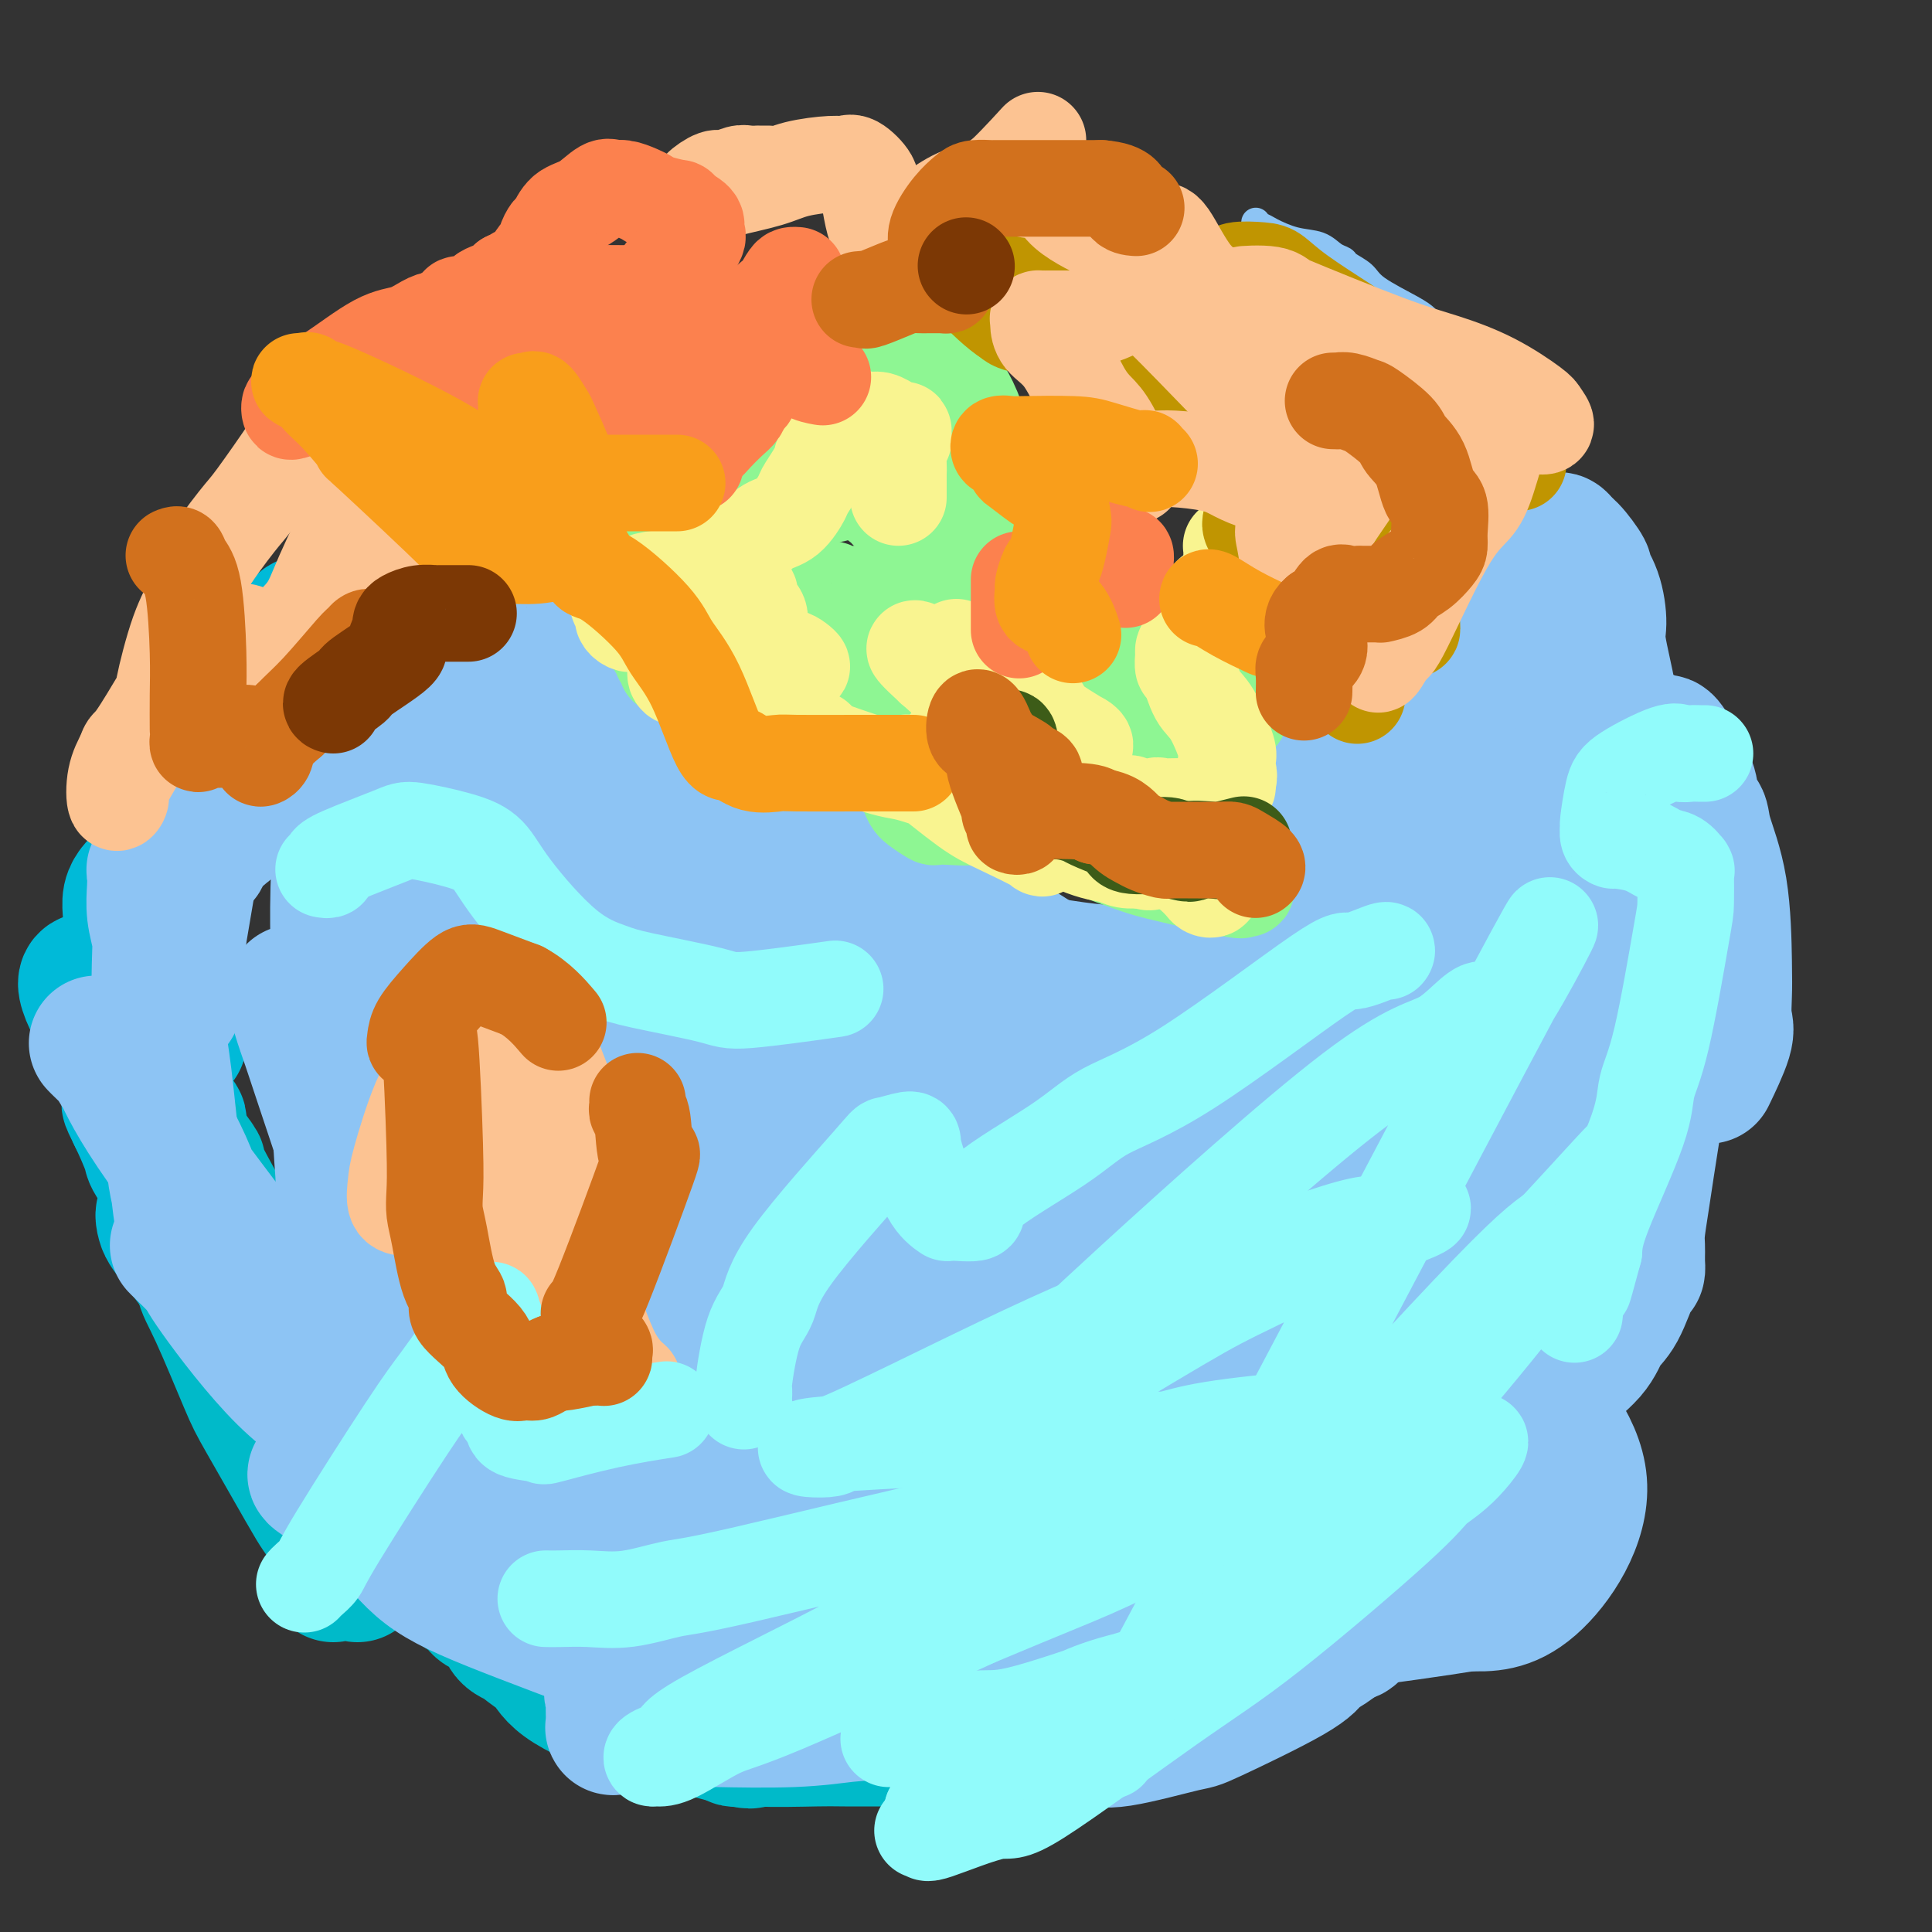 <svg viewBox='0 0 400 400' version='1.1' xmlns='http://www.w3.org/2000/svg' xmlns:xlink='http://www.w3.org/1999/xlink'><rect x="0" y="0" width="400" height="400" fill="#333333" stroke="none"/><g fill='none' stroke='#00BAD8' stroke-width='28' stroke-linecap='round' stroke-linejoin='round'><path d='M71,145c-0.030,-0.335 -0.061,-0.670 0,-1c0.061,-0.330 0.213,-0.655 0,-1c-0.213,-0.345 -0.792,-0.709 -1,-1c-0.208,-0.291 -0.046,-0.508 0,-1c0.046,-0.492 -0.026,-1.258 0,-2c0.026,-0.742 0.149,-1.461 0,-2c-0.149,-0.539 -0.568,-0.898 -1,-1c-0.432,-0.102 -0.875,0.054 -1,-1c-0.125,-1.054 0.068,-3.316 0,-4c-0.068,-0.684 -0.399,0.212 -1,0c-0.601,-0.212 -1.473,-1.530 -2,-2c-0.527,-0.470 -0.708,-0.090 -1,0c-0.292,0.090 -0.694,-0.108 -1,0c-0.306,0.108 -0.516,0.522 -1,1c-0.484,0.478 -1.244,1.018 -2,2c-0.756,0.982 -1.509,2.405 -2,4c-0.491,1.595 -0.719,3.363 -1,4c-0.281,0.637 -0.614,0.143 -1,1c-0.386,0.857 -0.826,3.066 -1,4c-0.174,0.934 -0.084,0.594 0,1c0.084,0.406 0.161,1.559 0,3c-0.161,1.441 -0.559,3.170 -1,4c-0.441,0.830 -0.927,0.762 -1,1c-0.073,0.238 0.265,0.782 0,1c-0.265,0.218 -1.132,0.109 -2,0'/><path d='M51,155c-1.700,3.867 -0.449,1.034 -1,0c-0.551,-1.034 -2.903,-0.270 -4,0c-1.097,0.270 -0.939,0.047 -1,0c-0.061,-0.047 -0.343,0.082 -1,0c-0.657,-0.082 -1.690,-0.374 -2,0c-0.310,0.374 0.102,1.413 0,2c-0.102,0.587 -0.719,0.721 -1,1c-0.281,0.279 -0.224,0.704 0,1c0.224,0.296 0.617,0.464 0,2c-0.617,1.536 -2.243,4.441 -3,6c-0.757,1.559 -0.644,1.773 -1,3c-0.356,1.227 -1.180,3.466 -2,5c-0.820,1.534 -1.635,2.363 -2,3c-0.365,0.637 -0.280,1.080 -1,2c-0.720,0.920 -2.245,2.315 -3,3c-0.755,0.685 -0.738,0.661 -1,1c-0.262,0.339 -0.802,1.043 -1,2c-0.198,0.957 -0.054,2.168 0,3c0.054,0.832 0.018,1.284 0,2c-0.018,0.716 -0.020,1.697 0,2c0.020,0.303 0.061,-0.072 0,0c-0.061,0.072 -0.224,0.591 0,1c0.224,0.409 0.833,0.709 1,1c0.167,0.291 -0.110,0.574 0,1c0.110,0.426 0.607,0.995 1,1c0.393,0.005 0.683,-0.554 1,0c0.317,0.554 0.662,2.220 1,3c0.338,0.780 0.668,0.673 1,1c0.332,0.327 0.666,1.088 1,2c0.334,0.912 0.667,1.975 1,3c0.333,1.025 0.667,2.013 1,3'/><path d='M35,209c1.403,3.764 0.909,1.675 1,2c0.091,0.325 0.766,3.064 1,4c0.234,0.936 0.027,0.069 0,0c-0.027,-0.069 0.127,0.661 -1,0c-1.127,-0.661 -3.535,-2.714 -5,-4c-1.465,-1.286 -1.988,-1.805 -4,-3c-2.012,-1.195 -5.514,-3.066 -7,-4c-1.486,-0.934 -0.956,-0.932 -1,-1c-0.044,-0.068 -0.662,-0.208 -1,0c-0.338,0.208 -0.396,0.764 0,2c0.396,1.236 1.248,3.154 2,4c0.752,0.846 1.406,0.622 3,2c1.594,1.378 4.130,4.359 6,7c1.870,2.641 3.076,4.942 4,7c0.924,2.058 1.568,3.872 2,5c0.432,1.128 0.652,1.570 1,2c0.348,0.430 0.825,0.846 1,1c0.175,0.154 0.050,0.044 0,0c-0.050,-0.044 -0.025,-0.022 0,0'/><path d='M37,233c0.089,-0.447 0.179,-0.893 0,-1c-0.179,-0.107 -0.626,0.126 -1,0c-0.374,-0.126 -0.675,-0.611 -1,-1c-0.325,-0.389 -0.676,-0.684 -1,-1c-0.324,-0.316 -0.622,-0.654 -1,-1c-0.378,-0.346 -0.836,-0.700 -1,0c-0.164,0.700 -0.032,2.454 0,3c0.032,0.546 -0.034,-0.117 1,1c1.034,1.117 3.167,4.015 4,6c0.833,1.985 0.364,3.056 1,5c0.636,1.944 2.377,4.762 3,6c0.623,1.238 0.127,0.897 0,1c-0.127,0.103 0.113,0.650 0,1c-0.113,0.350 -0.580,0.502 -2,-2c-1.420,-2.502 -3.792,-7.659 -5,-10c-1.208,-2.341 -1.252,-1.865 -2,-3c-0.748,-1.135 -2.201,-3.882 -3,-5c-0.799,-1.118 -0.946,-0.609 -1,-1c-0.054,-0.391 -0.015,-1.683 0,-2c0.015,-0.317 0.008,0.342 0,1'/><path d='M28,230c-2.196,-3.274 -1.186,-1.459 0,1c1.186,2.459 2.548,5.562 3,7c0.452,1.438 -0.004,1.211 2,4c2.004,2.789 6.470,8.593 9,13c2.530,4.407 3.124,7.417 4,10c0.876,2.583 2.034,4.738 3,7c0.966,2.262 1.740,4.631 2,6c0.260,1.369 0.005,1.738 0,2c-0.005,0.262 0.240,0.415 0,-1c-0.240,-1.415 -0.966,-4.399 -2,-7c-1.034,-2.601 -2.375,-4.818 -4,-7c-1.625,-2.182 -3.532,-4.330 -5,-6c-1.468,-1.670 -2.497,-2.863 -3,-4c-0.503,-1.137 -0.481,-2.217 -1,-3c-0.519,-0.783 -1.580,-1.270 -2,-1c-0.420,0.270 -0.198,1.296 0,2c0.198,0.704 0.371,1.087 1,2c0.629,0.913 1.712,2.355 3,4c1.288,1.645 2.781,3.493 5,7c2.219,3.507 5.164,8.673 7,12c1.836,3.327 2.563,4.813 3,6c0.437,1.187 0.585,2.074 2,4c1.415,1.926 4.096,4.891 5,6c0.904,1.109 0.031,0.361 0,0c-0.031,-0.361 0.781,-0.335 1,0c0.219,0.335 -0.154,0.979 0,0c0.154,-0.979 0.835,-3.582 -1,-7c-1.835,-3.418 -6.186,-7.651 -8,-10c-1.814,-2.349 -1.090,-2.814 -1,-3c0.090,-0.186 -0.455,-0.093 -1,0'/><path d='M50,274c-1.343,-2.265 0.301,-1.427 1,0c0.699,1.427 0.453,3.443 1,5c0.547,1.557 1.887,2.654 3,4c1.113,1.346 2.000,2.940 3,4c1.000,1.060 2.114,1.584 5,4c2.886,2.416 7.544,6.722 10,9c2.456,2.278 2.709,2.527 3,3c0.291,0.473 0.619,1.169 1,2c0.381,0.831 0.813,1.796 1,2c0.187,0.204 0.128,-0.355 0,-1c-0.128,-0.645 -0.324,-1.377 -1,-3c-0.676,-1.623 -1.830,-4.136 -3,-5c-1.170,-0.864 -2.355,-0.078 -4,-1c-1.645,-0.922 -3.749,-3.550 -6,-5c-2.251,-1.450 -4.648,-1.721 -6,-2c-1.352,-0.279 -1.657,-0.566 -2,-1c-0.343,-0.434 -0.723,-1.014 -1,-1c-0.277,0.014 -0.450,0.621 0,1c0.450,0.379 1.521,0.530 4,2c2.479,1.470 6.364,4.259 9,7c2.636,2.741 4.023,5.435 5,7c0.977,1.565 1.544,2.001 4,4c2.456,1.999 6.800,5.559 9,7c2.200,1.441 2.255,0.762 3,1c0.745,0.238 2.179,1.394 2,2c-0.179,0.606 -1.971,0.663 -3,0c-1.029,-0.663 -1.294,-2.047 -2,-3c-0.706,-0.953 -1.853,-1.477 -3,-2'/><path d='M83,314c-1.798,-1.274 -2.292,-1.958 -3,-3c-0.708,-1.042 -1.631,-2.440 -2,-3c-0.369,-0.560 -0.185,-0.280 0,0'/></g>
<g fill='none' stroke='#00BAC9' stroke-width='28' stroke-linecap='round' stroke-linejoin='round'><path d='M69,326c-0.089,-0.423 -0.177,-0.845 0,-1c0.177,-0.155 0.621,-0.041 1,0c0.379,0.041 0.694,0.010 1,0c0.306,-0.010 0.603,0.002 1,0c0.397,-0.002 0.892,-0.018 1,0c0.108,0.018 -0.172,0.069 0,0c0.172,-0.069 0.796,-0.256 1,0c0.204,0.256 -0.010,0.957 0,1c0.010,0.043 0.245,-0.573 0,-1c-0.245,-0.427 -0.970,-0.667 -1,-1c-0.030,-0.333 0.633,-0.761 0,-2c-0.633,-1.239 -2.564,-3.291 -4,-5c-1.436,-1.709 -2.376,-3.075 -3,-4c-0.624,-0.925 -0.932,-1.407 -3,-5c-2.068,-3.593 -5.897,-10.296 -8,-14c-2.103,-3.704 -2.480,-4.410 -4,-8c-1.520,-3.590 -4.184,-10.062 -6,-14c-1.816,-3.938 -2.785,-5.340 -3,-7c-0.215,-1.660 0.324,-3.579 0,-5c-0.324,-1.421 -1.510,-2.344 -2,-3c-0.490,-0.656 -0.283,-1.045 0,-1c0.283,0.045 0.641,0.522 1,1'/><path d='M41,257c-1.431,-4.470 -0.009,-1.144 2,3c2.009,4.144 4.606,9.108 6,12c1.394,2.892 1.585,3.713 3,6c1.415,2.287 4.054,6.040 5,8c0.946,1.960 0.199,2.129 0,2c-0.199,-0.129 0.149,-0.554 0,-2c-0.149,-1.446 -0.795,-3.912 -2,-6c-1.205,-2.088 -2.969,-3.796 -4,-5c-1.031,-1.204 -1.327,-1.902 -3,-5c-1.673,-3.098 -4.721,-8.594 -6,-12c-1.279,-3.406 -0.787,-4.720 -1,-6c-0.213,-1.280 -1.129,-2.525 -2,-5c-0.871,-2.475 -1.697,-6.181 -2,-8c-0.303,-1.819 -0.082,-1.753 0,-2c0.082,-0.247 0.026,-0.809 0,-1c-0.026,-0.191 -0.022,-0.012 0,0c0.022,0.012 0.061,-0.143 1,1c0.939,1.143 2.776,3.586 3,4c0.224,0.414 -1.167,-1.199 1,3c2.167,4.199 7.893,14.211 11,20c3.107,5.789 3.597,7.355 7,12c3.403,4.645 9.720,12.368 13,17c3.280,4.632 3.522,6.172 4,8c0.478,1.828 1.190,3.944 3,7c1.810,3.056 4.718,7.054 6,9c1.282,1.946 0.938,1.842 1,2c0.062,0.158 0.531,0.579 1,1'/><path d='M88,320c7.017,10.843 -0.942,-4.050 -5,-11c-4.058,-6.950 -4.217,-5.957 -5,-7c-0.783,-1.043 -2.191,-4.122 -5,-7c-2.809,-2.878 -7.017,-5.556 -9,-7c-1.983,-1.444 -1.739,-1.653 -4,-3c-2.261,-1.347 -7.028,-3.830 -9,-5c-1.972,-1.170 -1.151,-1.027 0,0c1.151,1.027 2.631,2.937 4,4c1.369,1.063 2.628,1.278 6,5c3.372,3.722 8.858,10.951 15,17c6.142,6.049 12.939,10.919 17,14c4.061,3.081 5.386,4.372 7,6c1.614,1.628 3.516,3.592 5,5c1.484,1.408 2.550,2.259 4,3c1.450,0.741 3.285,1.371 4,2c0.715,0.629 0.310,1.257 0,1c-0.310,-0.257 -0.526,-1.400 -1,-2c-0.474,-0.600 -1.206,-0.656 -2,-1c-0.794,-0.344 -1.651,-0.976 -3,-2c-1.349,-1.024 -3.190,-2.438 -4,-3c-0.810,-0.562 -0.589,-0.270 -2,-1c-1.411,-0.730 -4.456,-2.483 -6,-3c-1.544,-0.517 -1.589,0.202 -2,0c-0.411,-0.202 -1.188,-1.324 -2,-2c-0.812,-0.676 -1.661,-0.908 -1,0c0.661,0.908 2.830,2.954 5,5'/><path d='M95,328c0.689,0.734 0.411,0.069 2,1c1.589,0.931 5.046,3.457 7,5c1.954,1.543 2.406,2.102 3,3c0.594,0.898 1.330,2.136 2,3c0.670,0.864 1.275,1.356 2,2c0.725,0.644 1.571,1.442 1,1c-0.571,-0.442 -2.560,-2.124 -4,-3c-1.440,-0.876 -2.330,-0.946 -3,-2c-0.670,-1.054 -1.120,-3.093 -2,-4c-0.880,-0.907 -2.189,-0.682 -3,-1c-0.811,-0.318 -1.125,-1.179 -2,-2c-0.875,-0.821 -2.311,-1.602 -3,-2c-0.689,-0.398 -0.630,-0.414 0,0c0.630,0.414 1.832,1.258 3,2c1.168,0.742 2.304,1.380 4,3c1.696,1.620 3.953,4.220 6,6c2.047,1.780 3.886,2.741 5,4c1.114,1.259 1.504,2.817 5,5c3.496,2.183 10.097,4.991 13,6c2.903,1.009 2.109,0.218 6,1c3.891,0.782 12.465,3.137 16,4c3.535,0.863 2.029,0.232 2,0c-0.029,-0.232 1.420,-0.066 2,0c0.580,0.066 0.290,0.033 0,0'/><path d='M157,360c-0.365,-0.002 -0.730,-0.004 -1,0c-0.270,0.004 -0.445,0.016 -1,0c-0.555,-0.016 -1.489,-0.058 -2,0c-0.511,0.058 -0.600,0.215 -1,0c-0.400,-0.215 -1.112,-0.804 -1,-1c0.112,-0.196 1.049,0.000 2,0c0.951,-0.000 1.918,-0.196 2,0c0.082,0.196 -0.719,0.785 2,1c2.719,0.215 8.959,0.057 12,0c3.041,-0.057 2.881,-0.014 6,0c3.119,0.014 9.515,0.000 13,0c3.485,-0.000 4.058,0.014 5,0c0.942,-0.014 2.252,-0.055 3,0c0.748,0.055 0.932,0.207 1,0c0.068,-0.207 0.019,-0.773 0,-1c-0.019,-0.227 -0.010,-0.113 0,0'/><path d='M197,359c-0.055,0.001 -0.109,0.001 0,0c0.109,-0.001 0.382,-0.004 1,0c0.618,0.004 1.581,0.014 2,0c0.419,-0.014 0.295,-0.052 1,0c0.705,0.052 2.237,0.195 3,0c0.763,-0.195 0.755,-0.728 1,-1c0.245,-0.272 0.744,-0.283 1,0c0.256,0.283 0.268,0.861 0,1c-0.268,0.139 -0.816,-0.162 -1,0c-0.184,0.162 -0.003,0.785 0,1c0.003,0.215 -0.172,0.021 0,0c0.172,-0.021 0.692,0.130 1,0c0.308,-0.130 0.403,-0.540 1,-1c0.597,-0.460 1.696,-0.969 3,-2c1.304,-1.031 2.813,-2.585 6,-5c3.187,-2.415 8.054,-5.690 10,-7c1.946,-1.310 0.973,-0.655 0,0'/></g>
<g fill='none' stroke='#8DC4F4' stroke-width='28' stroke-linecap='round' stroke-linejoin='round'><path d='M36,191c-0.423,-0.282 -0.846,-0.565 -1,-1c-0.154,-0.435 -0.038,-1.023 0,-1c0.038,0.023 -0.002,0.655 0,0c0.002,-0.655 0.044,-2.598 0,-4c-0.044,-1.402 -0.176,-2.263 0,-3c0.176,-0.737 0.659,-1.348 2,-4c1.341,-2.652 3.538,-7.344 5,-10c1.462,-2.656 2.187,-3.277 3,-5c0.813,-1.723 1.713,-4.550 2,-6c0.287,-1.450 -0.039,-1.525 0,-2c0.039,-0.475 0.442,-1.350 1,-2c0.558,-0.650 1.272,-1.077 1,-1c-0.272,0.077 -1.529,0.656 -2,1c-0.471,0.344 -0.157,0.454 0,1c0.157,0.546 0.156,1.529 0,2c-0.156,0.471 -0.467,0.430 -1,2c-0.533,1.570 -1.287,4.751 -2,7c-0.713,2.249 -1.384,3.567 -2,5c-0.616,1.433 -1.176,2.981 -2,7c-0.824,4.019 -1.912,10.510 -3,17'/><path d='M37,194c-1.928,7.006 -1.249,4.019 -1,4c0.249,-0.019 0.067,2.928 0,5c-0.067,2.072 -0.018,3.269 0,4c0.018,0.731 0.006,0.995 0,1c-0.006,0.005 -0.006,-0.250 0,-1c0.006,-0.750 0.016,-1.994 0,-3c-0.016,-1.006 -0.060,-1.775 0,-4c0.060,-2.225 0.222,-5.906 0,-8c-0.222,-2.094 -0.829,-2.599 -1,-3c-0.171,-0.401 0.094,-0.696 0,-2c-0.094,-1.304 -0.547,-3.615 -1,-5c-0.453,-1.385 -0.906,-1.842 -1,-2c-0.094,-0.158 0.170,-0.018 0,0c-0.170,0.018 -0.774,-0.088 -1,0c-0.226,0.088 -0.075,0.369 0,1c0.075,0.631 0.072,1.611 0,3c-0.072,1.389 -0.213,3.187 0,5c0.213,1.813 0.782,3.641 1,5c0.218,1.359 0.086,2.247 0,6c-0.086,3.753 -0.126,10.370 0,14c0.126,3.630 0.420,4.273 1,9c0.580,4.727 1.448,13.537 2,18c0.552,4.463 0.787,4.578 1,6c0.213,1.422 0.403,4.152 1,6c0.597,1.848 1.599,2.814 2,3c0.401,0.186 0.200,-0.407 0,-1'/><path d='M40,255c1.082,5.935 0.286,0.272 0,-3c-0.286,-3.272 -0.061,-4.155 0,-5c0.061,-0.845 -0.043,-1.654 -1,-4c-0.957,-2.346 -2.768,-6.230 -4,-8c-1.232,-1.770 -1.884,-1.426 -3,-3c-1.116,-1.574 -2.696,-5.068 -4,-7c-1.304,-1.932 -2.331,-2.304 -3,-3c-0.669,-0.696 -0.980,-1.717 -2,-3c-1.020,-1.283 -2.751,-2.828 -3,-3c-0.249,-0.172 0.983,1.028 2,2c1.017,0.972 1.819,1.717 3,4c1.181,2.283 2.742,6.104 9,15c6.258,8.896 17.214,22.866 26,35c8.786,12.134 15.401,22.430 19,28c3.599,5.570 4.182,6.412 6,9c1.818,2.588 4.872,6.920 6,9c1.128,2.080 0.329,1.908 0,2c-0.329,0.092 -0.188,0.447 -1,-1c-0.812,-1.447 -2.579,-4.696 -4,-7c-1.421,-2.304 -2.498,-3.664 -5,-7c-2.502,-3.336 -6.430,-8.650 -8,-11c-1.570,-2.350 -0.782,-1.737 -3,-4c-2.218,-2.263 -7.442,-7.402 -11,-11c-3.558,-3.598 -5.448,-5.655 -7,-7c-1.552,-1.345 -2.764,-1.977 -5,-4c-2.236,-2.023 -5.496,-5.435 -7,-7c-1.504,-1.565 -1.252,-1.282 -1,-1'/><path d='M39,260c-4.690,-4.519 -0.914,-0.816 1,1c1.914,1.816 1.967,1.746 2,2c0.033,0.254 0.045,0.833 3,5c2.955,4.167 8.852,11.922 14,17c5.148,5.078 9.547,7.478 12,10c2.453,2.522 2.962,5.166 9,11c6.038,5.834 17.606,14.857 23,20c5.394,5.143 4.613,6.405 5,7c0.387,0.595 1.941,0.522 3,1c1.059,0.478 1.623,1.507 2,2c0.377,0.493 0.568,0.451 -1,-1c-1.568,-1.451 -4.896,-4.311 -8,-7c-3.104,-2.689 -5.984,-5.207 -8,-7c-2.016,-1.793 -3.169,-2.862 -6,-5c-2.831,-2.138 -7.339,-5.343 -10,-7c-2.661,-1.657 -3.475,-1.764 -5,-2c-1.525,-0.236 -3.760,-0.601 -5,-1c-1.240,-0.399 -1.486,-0.831 -2,-1c-0.514,-0.169 -1.297,-0.073 -2,0c-0.703,0.073 -1.326,0.124 0,1c1.326,0.876 4.601,2.576 7,4c2.399,1.424 3.920,2.570 6,5c2.080,2.430 4.717,6.142 8,9c3.283,2.858 7.210,4.861 15,8c7.790,3.139 19.443,7.416 26,10c6.557,2.584 8.017,3.477 12,5c3.983,1.523 10.490,3.676 14,5c3.510,1.324 4.022,1.818 5,2c0.978,0.182 2.422,0.052 3,0c0.578,-0.052 0.289,-0.026 0,0'/><path d='M162,354c-0.068,-0.000 -0.136,-0.000 -1,0c-0.864,0.000 -2.524,0.000 -4,0c-1.476,-0.000 -2.768,-0.001 -4,0c-1.232,0.001 -2.406,0.003 -4,0c-1.594,-0.003 -3.610,-0.011 -5,0c-1.390,0.011 -2.154,0.042 -3,0c-0.846,-0.042 -1.773,-0.155 -2,0c-0.227,0.155 0.245,0.578 1,1c0.755,0.422 1.794,0.841 3,1c1.206,0.159 2.580,0.056 3,0c0.420,-0.056 -0.114,-0.064 3,0c3.114,0.064 9.875,0.201 15,0c5.125,-0.201 8.615,-0.741 11,-1c2.385,-0.259 3.665,-0.236 10,-1c6.335,-0.764 17.726,-2.314 24,-3c6.274,-0.686 7.432,-0.510 11,-1c3.568,-0.490 9.544,-1.648 12,-2c2.456,-0.352 1.390,0.102 1,0c-0.390,-0.102 -0.105,-0.758 0,-1c0.105,-0.242 0.030,-0.069 0,0c-0.030,0.069 -0.015,0.035 0,0'/><path d='M233,347c-0.325,0.007 -0.650,0.013 -1,0c-0.350,-0.013 -0.727,-0.047 -1,0c-0.273,0.047 -0.444,0.175 -1,0c-0.556,-0.175 -1.499,-0.651 -2,0c-0.501,0.651 -0.561,2.430 -1,3c-0.439,0.570 -1.255,-0.069 -3,1c-1.745,1.069 -4.417,3.845 -6,5c-1.583,1.155 -2.078,0.688 -3,1c-0.922,0.312 -2.273,1.404 -3,2c-0.727,0.596 -0.832,0.697 -1,1c-0.168,0.303 -0.401,0.809 0,1c0.401,0.191 1.434,0.068 2,0c0.566,-0.068 0.664,-0.082 2,0c1.336,0.082 3.909,0.260 6,0c2.091,-0.260 3.698,-0.958 5,-1c1.302,-0.042 2.298,0.571 6,0c3.702,-0.571 10.110,-2.325 13,-3c2.890,-0.675 2.264,-0.269 6,-2c3.736,-1.731 11.835,-5.599 16,-8c4.165,-2.401 4.395,-3.334 5,-4c0.605,-0.666 1.586,-1.064 3,-2c1.414,-0.936 3.261,-2.410 4,-3c0.739,-0.590 0.369,-0.295 0,0'/><path d='M279,338c0.215,0.294 0.431,0.589 1,0c0.569,-0.589 1.492,-2.060 2,-3c0.508,-0.940 0.600,-1.347 1,-2c0.400,-0.653 1.109,-1.552 3,-4c1.891,-2.448 4.964,-6.445 7,-9c2.036,-2.555 3.036,-3.669 4,-5c0.964,-1.331 1.891,-2.878 5,-7c3.109,-4.122 8.401,-10.818 11,-14c2.599,-3.182 2.507,-2.850 3,-4c0.493,-1.150 1.572,-3.783 2,-5c0.428,-1.217 0.206,-1.018 0,-1c-0.206,0.018 -0.396,-0.146 -1,0c-0.604,0.146 -1.623,0.603 -2,1c-0.377,0.397 -0.112,0.733 0,1c0.112,0.267 0.071,0.463 0,1c-0.071,0.537 -0.174,1.415 0,2c0.174,0.585 0.624,0.879 1,1c0.376,0.121 0.678,0.071 1,0c0.322,-0.071 0.664,-0.163 1,0c0.336,0.163 0.667,0.582 1,1c0.333,0.418 0.666,0.834 1,1c0.334,0.166 0.667,0.083 1,0'/><path d='M321,292c1.148,-0.033 1.017,-1.615 1,-2c-0.017,-0.385 0.081,0.428 0,0c-0.081,-0.428 -0.341,-2.098 1,-4c1.341,-1.902 4.282,-4.036 6,-6c1.718,-1.964 2.212,-3.760 3,-5c0.788,-1.240 1.871,-1.926 3,-4c1.129,-2.074 2.302,-5.535 3,-7c0.698,-1.465 0.919,-0.933 1,-1c0.081,-0.067 0.023,-0.733 0,-1c-0.023,-0.267 -0.012,-0.133 0,0'/><path d='M339,262c0.001,-0.354 0.002,-0.708 0,-1c-0.002,-0.292 -0.008,-0.521 0,-1c0.008,-0.479 0.030,-1.209 0,-2c-0.030,-0.791 -0.113,-1.642 0,-3c0.113,-1.358 0.423,-3.223 1,-7c0.577,-3.777 1.423,-9.466 2,-13c0.577,-3.534 0.885,-4.914 1,-7c0.115,-2.086 0.037,-4.879 0,-9c-0.037,-4.121 -0.031,-9.571 0,-12c0.031,-2.429 0.089,-1.837 0,-5c-0.089,-3.163 -0.323,-10.082 -1,-14c-0.677,-3.918 -1.795,-4.835 -2,-6c-0.205,-1.165 0.505,-2.577 0,-5c-0.505,-2.423 -2.224,-5.857 -3,-8c-0.776,-2.143 -0.608,-2.997 -1,-6c-0.392,-3.003 -1.344,-8.156 -2,-11c-0.656,-2.844 -1.014,-3.379 -1,-4c0.014,-0.621 0.402,-1.326 0,-4c-0.402,-2.674 -1.594,-7.315 -2,-10c-0.406,-2.685 -0.027,-3.413 0,-5c0.027,-1.587 -0.297,-4.033 -1,-6c-0.703,-1.967 -1.787,-3.455 -2,-4c-0.213,-0.545 0.443,-0.147 0,-1c-0.443,-0.853 -1.984,-2.958 -3,-4c-1.016,-1.042 -1.508,-1.021 -2,-1'/><path d='M323,113c-1.034,-1.782 -0.118,-1.238 0,-1c0.118,0.238 -0.560,0.169 -1,0c-0.440,-0.169 -0.640,-0.440 -1,0c-0.360,0.440 -0.880,1.590 -1,2c-0.120,0.410 0.160,0.080 0,0c-0.160,-0.080 -0.762,0.090 -1,1c-0.238,0.910 -0.114,2.561 0,3c0.114,0.439 0.218,-0.333 0,0c-0.218,0.333 -0.757,1.771 -2,5c-1.243,3.229 -3.189,8.249 -4,11c-0.811,2.751 -0.487,3.235 -2,7c-1.513,3.765 -4.863,10.812 -7,15c-2.137,4.188 -3.062,5.516 -4,7c-0.938,1.484 -1.890,3.123 -3,5c-1.110,1.877 -2.377,3.992 -3,5c-0.623,1.008 -0.601,0.909 -1,0c-0.399,-0.909 -1.218,-2.629 -2,-4c-0.782,-1.371 -1.528,-2.395 -2,-4c-0.472,-1.605 -0.672,-3.793 -1,-5c-0.328,-1.207 -0.786,-1.433 -1,-1c-0.214,0.433 -0.185,1.524 0,2c0.185,0.476 0.526,0.338 0,2c-0.526,1.662 -1.918,5.123 -3,7c-1.082,1.877 -1.853,2.169 -4,4c-2.147,1.831 -5.668,5.202 -7,7c-1.332,1.798 -0.474,2.022 -1,3c-0.526,0.978 -2.436,2.708 -4,4c-1.564,1.292 -2.782,2.146 -4,3'/><path d='M264,191c-2.997,3.729 -0.488,2.552 0,2c0.488,-0.552 -1.044,-0.478 -2,0c-0.956,0.478 -1.334,1.359 -2,3c-0.666,1.641 -1.619,4.040 -2,5c-0.381,0.960 -0.191,0.480 0,0'/><path d='M258,201c-1.328,0.002 -2.655,0.004 -3,0c-0.345,-0.004 0.294,-0.014 -2,0c-2.294,0.014 -7.520,0.052 -11,0c-3.480,-0.052 -5.213,-0.195 -7,0c-1.787,0.195 -3.629,0.727 -10,0c-6.371,-0.727 -17.273,-2.713 -23,-4c-5.727,-1.287 -6.281,-1.876 -11,-5c-4.719,-3.124 -13.604,-8.785 -18,-12c-4.396,-3.215 -4.302,-3.986 -5,-5c-0.698,-1.014 -2.188,-2.273 -3,-3c-0.812,-0.727 -0.946,-0.922 -1,-1c-0.054,-0.078 -0.027,-0.039 0,0'/><path d='M164,171c0.082,0.100 0.165,0.201 0,0c-0.165,-0.201 -0.577,-0.703 -1,-1c-0.423,-0.297 -0.857,-0.388 -2,-1c-1.143,-0.612 -2.996,-1.746 -4,-3c-1.004,-1.254 -1.161,-2.630 -6,-6c-4.839,-3.370 -14.361,-8.734 -20,-12c-5.639,-3.266 -7.396,-4.433 -10,-6c-2.604,-1.567 -6.057,-3.533 -10,-6c-3.943,-2.467 -8.377,-5.433 -10,-7c-1.623,-1.567 -0.434,-1.733 -1,-2c-0.566,-0.267 -2.888,-0.634 -4,-1c-1.112,-0.366 -1.016,-0.730 -1,-1c0.016,-0.270 -0.049,-0.444 -1,0c-0.951,0.444 -2.788,1.508 -4,2c-1.212,0.492 -1.800,0.414 -3,2c-1.200,1.586 -3.012,4.837 -4,7c-0.988,2.163 -1.150,3.237 -1,4c0.150,0.763 0.613,1.216 0,3c-0.613,1.784 -2.301,4.899 -3,6c-0.699,1.101 -0.408,0.187 -1,4c-0.592,3.813 -2.066,12.352 -3,18c-0.934,5.648 -1.328,8.405 -2,14c-0.672,5.595 -1.620,14.027 -2,20c-0.380,5.973 -0.190,9.486 0,13'/><path d='M71,218c-1.067,15.224 -0.234,20.784 0,25c0.234,4.216 -0.130,7.089 0,10c0.130,2.911 0.756,5.859 1,7c0.244,1.141 0.107,0.474 0,-1c-0.107,-1.474 -0.183,-3.755 0,-8c0.183,-4.245 0.624,-10.453 1,-15c0.376,-4.547 0.687,-7.433 1,-10c0.313,-2.567 0.627,-4.814 1,-9c0.373,-4.186 0.804,-10.310 1,-14c0.196,-3.690 0.158,-4.947 0,-6c-0.158,-1.053 -0.436,-1.903 -1,-4c-0.564,-2.097 -1.413,-5.439 -2,-7c-0.587,-1.561 -0.911,-1.339 -1,-1c-0.089,0.339 0.059,0.796 0,1c-0.059,0.204 -0.323,0.156 0,2c0.323,1.844 1.234,5.581 2,10c0.766,4.419 1.386,9.519 2,13c0.614,3.481 1.222,5.342 3,17c1.778,11.658 4.725,33.113 6,43c1.275,9.887 0.876,8.208 1,10c0.124,1.792 0.769,7.057 1,9c0.231,1.943 0.048,0.564 0,0c-0.048,-0.564 0.037,-0.314 0,-1c-0.037,-0.686 -0.198,-2.308 -1,-5c-0.802,-2.692 -2.246,-6.453 -3,-9c-0.754,-2.547 -0.818,-3.878 -2,-9c-1.182,-5.122 -3.480,-14.035 -5,-20c-1.520,-5.965 -2.260,-8.983 -3,-12'/><path d='M73,234c-2.848,-14.030 -2.970,-21.106 -3,-26c-0.030,-4.894 0.030,-7.606 0,-11c-0.030,-3.394 -0.152,-7.470 0,-13c0.152,-5.530 0.578,-12.515 1,-16c0.422,-3.485 0.841,-3.471 1,-4c0.159,-0.529 0.058,-1.601 0,-2c-0.058,-0.399 -0.071,-0.126 0,1c0.071,1.126 0.228,3.105 0,4c-0.228,0.895 -0.841,0.706 0,5c0.841,4.294 3.136,13.071 4,19c0.864,5.929 0.298,9.010 1,20c0.702,10.990 2.672,29.888 4,45c1.328,15.112 2.013,26.439 3,34c0.987,7.561 2.277,11.357 3,13c0.723,1.643 0.879,1.132 1,1c0.121,-0.132 0.207,0.115 0,-1c-0.207,-1.115 -0.709,-3.593 -1,-7c-0.291,-3.407 -0.372,-7.743 -1,-11c-0.628,-3.257 -1.802,-5.436 -3,-9c-1.198,-3.564 -2.419,-8.515 -3,-11c-0.581,-2.485 -0.523,-2.505 -3,-10c-2.477,-7.495 -7.488,-22.467 -10,-30c-2.512,-7.533 -2.523,-7.628 -3,-9c-0.477,-1.372 -1.418,-4.022 -2,-6c-0.582,-1.978 -0.806,-3.283 -1,-4c-0.194,-0.717 -0.360,-0.847 1,0c1.360,0.847 4.246,2.671 6,5c1.754,2.329 2.377,5.165 3,8'/><path d='M71,219c1.380,3.281 -0.172,4.982 6,14c6.172,9.018 20.066,25.351 27,36c6.934,10.649 6.909,15.614 11,24c4.091,8.386 12.298,20.191 17,26c4.702,5.809 5.898,5.620 7,6c1.102,0.380 2.110,1.327 3,2c0.890,0.673 1.660,1.070 2,1c0.340,-0.070 0.249,-0.609 0,-1c-0.249,-0.391 -0.654,-0.636 -3,-4c-2.346,-3.364 -6.631,-9.847 -9,-13c-2.369,-3.153 -2.823,-2.975 -6,-10c-3.177,-7.025 -9.077,-21.252 -14,-32c-4.923,-10.748 -8.870,-18.017 -12,-24c-3.130,-5.983 -5.442,-10.680 -9,-20c-3.558,-9.320 -8.361,-23.261 -11,-31c-2.639,-7.739 -3.112,-9.275 -3,-10c0.112,-0.725 0.810,-0.640 1,-1c0.190,-0.360 -0.126,-1.165 2,0c2.126,1.165 6.696,4.300 10,8c3.304,3.700 5.342,7.964 7,10c1.658,2.036 2.934,1.845 11,11c8.066,9.155 22.921,27.655 30,37c7.079,9.345 6.382,9.535 8,15c1.618,5.465 5.552,16.204 7,21c1.448,4.796 0.409,3.647 0,4c-0.409,0.353 -0.190,2.208 0,3c0.190,0.792 0.350,0.522 0,0c-0.350,-0.522 -1.210,-1.294 -2,-2c-0.790,-0.706 -1.512,-1.344 -4,-4c-2.488,-2.656 -6.744,-7.328 -11,-12'/><path d='M136,273c-3.249,-3.394 -2.872,-2.877 -5,-7c-2.128,-4.123 -6.761,-12.884 -10,-19c-3.239,-6.116 -5.084,-9.586 -6,-12c-0.916,-2.414 -0.904,-3.772 -3,-12c-2.096,-8.228 -6.299,-23.327 -8,-31c-1.701,-7.673 -0.901,-7.919 0,-10c0.901,-2.081 1.902,-5.995 3,-9c1.098,-3.005 2.291,-5.101 3,-6c0.709,-0.899 0.932,-0.601 2,0c1.068,0.601 2.981,1.503 5,3c2.019,1.497 4.145,3.588 6,5c1.855,1.412 3.440,2.147 8,7c4.560,4.853 12.094,13.826 17,20c4.906,6.174 7.182,9.548 9,12c1.818,2.452 3.177,3.981 5,9c1.823,5.019 4.108,13.527 4,18c-0.108,4.473 -2.611,4.912 -4,5c-1.389,0.088 -1.665,-0.174 -2,0c-0.335,0.174 -0.728,0.785 -3,0c-2.272,-0.785 -6.421,-2.967 -10,-5c-3.579,-2.033 -6.586,-3.916 -9,-5c-2.414,-1.084 -4.235,-1.367 -8,-5c-3.765,-3.633 -9.473,-10.616 -13,-15c-3.527,-4.384 -4.872,-6.170 -7,-10c-2.128,-3.830 -5.040,-9.706 -6,-13c-0.960,-3.294 0.030,-4.007 0,-5c-0.030,-0.993 -1.080,-2.266 0,-3c1.080,-0.734 4.291,-0.928 6,-1c1.709,-0.072 1.917,-0.020 3,0c1.083,0.020 3.042,0.010 5,0'/><path d='M118,184c6.419,0.929 15.466,3.751 20,5c4.534,1.249 4.557,0.923 11,5c6.443,4.077 19.308,12.556 26,18c6.692,5.444 7.212,7.851 9,10c1.788,2.149 4.844,4.039 7,7c2.156,2.961 3.411,6.994 4,9c0.589,2.006 0.512,1.985 0,3c-0.512,1.015 -1.458,3.065 -2,4c-0.542,0.935 -0.679,0.756 -1,1c-0.321,0.244 -0.827,0.912 -4,0c-3.173,-0.912 -9.013,-3.402 -13,-5c-3.987,-1.598 -6.121,-2.303 -8,-3c-1.879,-0.697 -3.504,-1.386 -10,-5c-6.496,-3.614 -17.864,-10.152 -24,-14c-6.136,-3.848 -7.041,-5.006 -13,-12c-5.959,-6.994 -16.974,-19.825 -21,-25c-4.026,-5.175 -1.065,-2.695 0,-2c1.065,0.695 0.234,-0.396 2,-1c1.766,-0.604 6.130,-0.721 8,-2c1.870,-1.279 1.248,-3.722 16,-2c14.752,1.722 44.879,7.608 62,12c17.121,4.392 21.235,7.291 37,18c15.765,10.709 43.181,29.227 58,41c14.819,11.773 17.043,16.801 20,22c2.957,5.199 6.648,10.569 12,17c5.352,6.431 12.364,13.924 13,22c0.636,8.076 -5.104,16.736 -10,21c-4.896,4.264 -8.948,4.132 -13,4'/><path d='M304,332c-13.468,2.206 -40.638,5.722 -56,7c-15.362,1.278 -18.917,0.319 -23,0c-4.083,-0.319 -8.693,0.001 -19,-3c-10.307,-3.001 -26.310,-9.322 -34,-13c-7.690,-3.678 -7.065,-4.714 -8,-7c-0.935,-2.286 -3.429,-5.821 -7,-8c-3.571,-2.179 -8.218,-3.002 -3,-14c5.218,-10.998 20.300,-32.172 30,-44c9.700,-11.828 14.016,-14.311 19,-18c4.984,-3.689 10.635,-8.585 25,-15c14.365,-6.415 37.444,-14.350 50,-18c12.556,-3.650 14.591,-3.014 22,-3c7.409,0.014 20.194,-0.594 27,1c6.806,1.594 7.635,5.389 8,9c0.365,3.611 0.266,7.037 1,9c0.734,1.963 2.302,2.463 -2,8c-4.302,5.537 -14.474,16.112 -22,23c-7.526,6.888 -12.407,10.089 -17,13c-4.593,2.911 -8.898,5.533 -18,9c-9.102,3.467 -23.000,7.779 -30,10c-7.000,2.221 -7.103,2.352 -12,2c-4.897,-0.352 -14.589,-1.188 -20,-2c-5.411,-0.812 -6.541,-1.601 -8,-3c-1.459,-1.399 -3.247,-3.408 -5,-7c-1.753,-3.592 -3.470,-8.767 -5,-11c-1.530,-2.233 -2.874,-1.524 2,-8c4.874,-6.476 15.964,-20.136 25,-29c9.036,-8.864 16.018,-12.932 23,-17'/><path d='M247,203c12.637,-6.107 32.728,-12.876 44,-16c11.272,-3.124 13.724,-2.604 17,-3c3.276,-0.396 7.378,-1.706 13,0c5.622,1.706 12.766,6.430 16,9c3.234,2.570 2.560,2.987 3,3c0.440,0.013 1.996,-0.377 0,4c-1.996,4.377 -7.544,13.520 -11,19c-3.456,5.480 -4.820,7.298 -12,14c-7.180,6.702 -20.176,18.289 -27,24c-6.824,5.711 -7.476,5.547 -9,6c-1.524,0.453 -3.922,1.525 -8,2c-4.078,0.475 -9.838,0.355 -13,1c-3.162,0.645 -3.727,2.056 -5,-1c-1.273,-3.056 -3.256,-10.579 -5,-13c-1.744,-2.421 -3.250,0.259 -1,-12c2.250,-12.259 8.257,-39.458 12,-51c3.743,-11.542 5.223,-7.428 10,-12c4.777,-4.572 12.850,-17.829 17,-24c4.150,-6.171 4.375,-5.257 7,-6c2.625,-0.743 7.648,-3.143 10,-4c2.352,-0.857 2.032,-0.172 3,0c0.968,0.172 3.222,-0.170 5,1c1.778,1.170 3.078,3.851 4,6c0.922,2.149 1.466,3.766 2,5c0.534,1.234 1.058,2.086 1,6c-0.058,3.914 -0.698,10.891 -1,16c-0.302,5.109 -0.267,8.349 -3,16c-2.733,7.651 -8.236,19.714 -11,26c-2.764,6.286 -2.790,6.796 -4,8c-1.210,1.204 -3.605,3.102 -6,5'/><path d='M295,232c-1.336,0.948 -1.675,0.818 -2,1c-0.325,0.182 -0.634,0.677 -1,0c-0.366,-0.677 -0.789,-2.526 -1,-3c-0.211,-0.474 -0.212,0.428 0,-3c0.212,-3.428 0.636,-11.185 3,-18c2.364,-6.815 6.667,-12.688 9,-17c2.333,-4.312 2.696,-7.062 6,-12c3.304,-4.938 9.548,-12.062 12,-15c2.452,-2.938 1.112,-1.689 1,-2c-0.112,-0.311 1.003,-2.182 1,-1c-0.003,1.182 -1.123,5.418 0,6c1.123,0.582 4.490,-2.490 -1,10c-5.490,12.490 -19.838,40.541 -27,54c-7.162,13.459 -7.137,12.325 -11,16c-3.863,3.675 -11.613,12.158 -16,17c-4.387,4.842 -5.412,6.043 -7,7c-1.588,0.957 -3.738,1.671 -6,3c-2.262,1.329 -4.636,3.274 -6,4c-1.364,0.726 -1.717,0.233 -2,0c-0.283,-0.233 -0.494,-0.206 -1,0c-0.506,0.206 -1.306,0.590 0,-3c1.306,-3.590 4.718,-11.154 9,-18c4.282,-6.846 9.435,-12.973 13,-17c3.565,-4.027 5.541,-5.955 11,-10c5.459,-4.045 14.401,-10.208 19,-13c4.599,-2.792 4.853,-2.213 6,-2c1.147,0.213 3.185,0.061 4,0c0.815,-0.061 0.408,-0.030 0,0'/><path d='M308,216c1.959,-0.175 1.856,0.386 0,2c-1.856,1.614 -5.465,4.280 -9,7c-3.535,2.720 -6.998,5.493 -10,8c-3.002,2.507 -5.545,4.748 -14,10c-8.455,5.252 -22.823,13.515 -31,18c-8.177,4.485 -10.164,5.191 -16,7c-5.836,1.809 -15.522,4.722 -22,6c-6.478,1.278 -9.749,0.920 -12,1c-2.251,0.080 -3.482,0.599 -6,0c-2.518,-0.599 -6.322,-2.314 -8,-3c-1.678,-0.686 -1.229,-0.341 -1,-1c0.229,-0.659 0.238,-2.323 1,-3c0.762,-0.677 2.276,-0.369 1,0c-1.276,0.369 -5.341,0.798 4,-2c9.341,-2.798 32.089,-8.822 43,-11c10.911,-2.178 9.985,-0.508 12,0c2.015,0.508 6.972,-0.145 10,0c3.028,0.145 4.129,1.086 5,2c0.871,0.914 1.513,1.799 2,2c0.487,0.201 0.820,-0.283 -1,1c-1.820,1.283 -5.792,4.334 -9,6c-3.208,1.666 -5.650,1.946 -8,3c-2.350,1.054 -4.606,2.882 -11,4c-6.394,1.118 -16.927,1.528 -23,2c-6.073,0.472 -7.688,1.007 -11,0c-3.312,-1.007 -8.321,-3.557 -10,-5c-1.679,-1.443 -0.027,-1.778 0,-2c0.027,-0.222 -1.570,-0.329 0,-2c1.570,-1.671 6.306,-4.906 10,-7c3.694,-2.094 6.347,-3.047 9,-4'/><path d='M203,255c7.821,-3.748 17.873,-7.617 24,-9c6.127,-1.383 8.330,-0.281 12,0c3.670,0.281 8.807,-0.260 15,2c6.193,2.260 13.441,7.322 17,10c3.559,2.678 3.430,2.972 4,5c0.570,2.028 1.840,5.789 2,9c0.160,3.211 -0.791,5.871 -2,9c-1.209,3.129 -2.675,6.728 -8,12c-5.325,5.272 -14.510,12.218 -19,16c-4.490,3.782 -4.284,4.402 -9,6c-4.716,1.598 -14.354,4.175 -20,5c-5.646,0.825 -7.300,-0.103 -10,0c-2.700,0.103 -6.446,1.238 -12,0c-5.554,-1.238 -12.917,-4.849 -16,-8c-3.083,-3.151 -1.885,-5.842 -1,-7c0.885,-1.158 1.456,-0.783 4,-1c2.544,-0.217 7.060,-1.024 10,-2c2.940,-0.976 4.304,-2.119 13,-3c8.696,-0.881 24.723,-1.499 35,-2c10.277,-0.501 14.805,-0.883 19,-1c4.195,-0.117 8.056,0.032 12,0c3.944,-0.032 7.972,-0.245 8,0c0.028,0.245 -3.943,0.950 -6,1c-2.057,0.050 -2.201,-0.554 -8,0c-5.799,0.554 -17.254,2.264 -24,3c-6.746,0.736 -8.785,0.496 -14,0c-5.215,-0.496 -13.608,-1.248 -22,-2'/><path d='M207,298c-6.810,-0.702 -5.833,-1.458 -6,-2c-0.167,-0.542 -1.476,-0.869 -2,-1c-0.524,-0.131 -0.262,-0.065 0,0'/><path d='M212,276c-0.311,-0.008 -0.621,-0.015 -1,0c-0.379,0.015 -0.826,0.054 -1,0c-0.174,-0.054 -0.076,-0.200 -2,0c-1.924,0.200 -5.869,0.747 -8,1c-2.131,0.253 -2.446,0.212 -6,1c-3.554,0.788 -10.346,2.407 -14,3c-3.654,0.593 -4.169,0.162 -5,0c-0.831,-0.162 -1.980,-0.055 -3,0c-1.020,0.055 -1.913,0.056 -2,0c-0.087,-0.056 0.633,-0.170 1,0c0.367,0.170 0.381,0.624 1,1c0.619,0.376 1.842,0.673 3,1c1.158,0.327 2.252,0.682 9,2c6.748,1.318 19.151,3.597 26,5c6.849,1.403 8.145,1.929 15,4c6.855,2.071 19.269,5.686 26,8c6.731,2.314 7.777,3.325 9,4c1.223,0.675 2.621,1.013 5,3c2.379,1.987 5.738,5.621 7,7c1.262,1.379 0.428,0.502 0,1c-0.428,0.498 -0.451,2.369 -1,3c-0.549,0.631 -1.625,0.020 -2,0c-0.375,-0.020 -0.049,0.551 -1,0c-0.951,-0.551 -3.179,-2.225 -4,-3c-0.821,-0.775 -0.235,-0.650 0,-1c0.235,-0.350 0.117,-1.175 0,-2'/><path d='M264,314c-1.037,-1.122 -0.129,-0.929 0,-1c0.129,-0.071 -0.521,-0.408 0,-1c0.521,-0.592 2.211,-1.438 3,-2c0.789,-0.562 0.676,-0.839 1,-1c0.324,-0.161 1.086,-0.208 1,0c-0.086,0.208 -1.019,0.669 -1,1c0.019,0.331 0.990,0.532 -1,1c-1.990,0.468 -6.942,1.203 -10,2c-3.058,0.797 -4.224,1.657 -6,2c-1.776,0.343 -4.163,0.168 -13,3c-8.837,2.832 -24.123,8.671 -32,12c-7.877,3.329 -8.345,4.148 -22,9c-13.655,4.852 -40.496,13.736 -51,17c-10.504,3.264 -4.670,0.909 -3,0c1.670,-0.909 -0.824,-0.373 -2,0c-1.176,0.373 -1.034,0.584 -1,0c0.034,-0.584 -0.041,-1.962 0,-3c0.041,-1.038 0.197,-1.736 0,-2c-0.197,-0.264 -0.747,-0.095 0,-3c0.747,-2.905 2.790,-8.884 4,-13c1.210,-4.116 1.586,-6.370 3,-10c1.414,-3.630 3.864,-8.636 5,-11c1.136,-2.364 0.956,-2.086 1,-2c0.044,0.086 0.310,-0.018 0,0c-0.310,0.018 -1.197,0.160 -2,0c-0.803,-0.160 -1.524,-0.620 -2,-1c-0.476,-0.380 -0.707,-0.680 -2,-1c-1.293,-0.320 -3.646,-0.660 -6,-1'/><path d='M128,309c-3.794,-1.817 -7.779,-3.861 -11,-5c-3.221,-1.139 -5.679,-1.373 -8,-2c-2.321,-0.627 -4.506,-1.646 -7,-3c-2.494,-1.354 -5.297,-3.043 -7,-4c-1.703,-0.957 -2.305,-1.181 -2,-1c0.305,0.181 1.516,0.766 2,1c0.484,0.234 0.242,0.117 0,0'/><path d='M95,295c0.009,-0.398 0.018,-0.795 0,-1c-0.018,-0.205 -0.062,-0.216 0,-1c0.062,-0.784 0.230,-2.340 0,-3c-0.230,-0.660 -0.856,-0.424 -3,-9c-2.144,-8.576 -5.804,-25.964 -8,-35c-2.196,-9.036 -2.928,-9.718 -4,-19c-1.072,-9.282 -2.483,-27.163 -3,-36c-0.517,-8.837 -0.138,-8.630 0,-11c0.138,-2.370 0.037,-7.317 0,-10c-0.037,-2.683 -0.009,-3.101 0,-4c0.009,-0.899 -0.000,-2.278 0,-3c0.000,-0.722 0.010,-0.786 0,-1c-0.010,-0.214 -0.039,-0.579 0,-1c0.039,-0.421 0.146,-0.897 0,-1c-0.146,-0.103 -0.546,0.169 -1,0c-0.454,-0.169 -0.962,-0.779 -1,-1c-0.038,-0.221 0.392,-0.055 0,-1c-0.392,-0.945 -1.608,-3.002 -2,-4c-0.392,-0.998 0.039,-0.938 0,-1c-0.039,-0.062 -0.549,-0.248 -1,-1c-0.451,-0.752 -0.843,-2.072 -1,-3c-0.157,-0.928 -0.078,-1.464 0,-2'/><path d='M71,147c-1.106,-2.239 -0.873,-1.336 -1,-1c-0.127,0.336 -0.616,0.104 -1,0c-0.384,-0.104 -0.662,-0.081 -1,0c-0.338,0.081 -0.734,0.218 -1,0c-0.266,-0.218 -0.402,-0.793 -1,-1c-0.598,-0.207 -1.659,-0.045 -2,0c-0.341,0.045 0.037,-0.026 -1,0c-1.037,0.026 -3.490,0.150 -5,0c-1.510,-0.150 -2.079,-0.573 -3,-1c-0.921,-0.427 -2.194,-0.860 -3,-1c-0.806,-0.140 -1.144,0.011 -1,0c0.144,-0.011 0.770,-0.183 0,0c-0.770,0.183 -2.938,0.722 -4,1c-1.062,0.278 -1.020,0.297 -1,1c0.020,0.703 0.018,2.092 0,3c-0.018,0.908 -0.051,1.337 0,2c0.051,0.663 0.185,1.560 0,3c-0.185,1.440 -0.689,3.424 -1,4c-0.311,0.576 -0.428,-0.256 -1,2c-0.572,2.256 -1.600,7.601 -2,10c-0.400,2.399 -0.174,1.853 0,3c0.174,1.147 0.294,3.988 0,5c-0.294,1.012 -1.002,0.196 1,-2c2.002,-2.196 6.715,-5.770 10,-8c3.285,-2.230 5.143,-3.115 7,-4'/><path d='M60,163c6.817,-3.586 14.858,-5.550 19,-7c4.142,-1.450 4.384,-2.384 5,-3c0.616,-0.616 1.605,-0.913 3,-1c1.395,-0.087 3.195,0.037 4,0c0.805,-0.037 0.615,-0.235 1,0c0.385,0.235 1.344,0.902 2,1c0.656,0.098 1.007,-0.374 1,0c-0.007,0.374 -0.373,1.593 0,2c0.373,0.407 1.486,0.004 2,0c0.514,-0.004 0.431,0.393 1,0c0.569,-0.393 1.791,-1.577 3,-2c1.209,-0.423 2.404,-0.084 3,0c0.596,0.084 0.593,-0.086 1,0c0.407,0.086 1.223,0.427 2,1c0.777,0.573 1.516,1.377 3,5c1.484,3.623 3.715,10.064 5,14c1.285,3.936 1.625,5.368 2,7c0.375,1.632 0.787,3.463 1,6c0.213,2.537 0.228,5.779 4,7c3.772,1.221 11.300,0.420 15,0c3.700,-0.420 3.573,-0.459 8,-1c4.427,-0.541 13.408,-1.583 17,-2c3.592,-0.417 1.796,-0.208 0,0'/><path d='M162,189c0.649,0.121 1.298,0.243 2,1c0.702,0.757 1.456,2.151 2,3c0.544,0.849 0.877,1.153 5,3c4.123,1.847 12.036,5.237 17,7c4.964,1.763 6.981,1.897 8,2c1.019,0.103 1.042,0.173 6,1c4.958,0.827 14.850,2.411 20,3c5.150,0.589 5.557,0.183 8,0c2.443,-0.183 6.923,-0.144 12,0c5.077,0.144 10.751,0.393 14,0c3.249,-0.393 4.072,-1.429 7,-2c2.928,-0.571 7.961,-0.678 10,-1c2.039,-0.322 1.083,-0.860 1,-1c-0.083,-0.140 0.707,0.119 1,-1c0.293,-1.119 0.091,-3.616 0,-5c-0.091,-1.384 -0.070,-1.655 0,-2c0.070,-0.345 0.188,-0.763 0,-2c-0.188,-1.237 -0.683,-3.294 -1,-4c-0.317,-0.706 -0.454,-0.061 -1,-2c-0.546,-1.939 -1.499,-6.461 -2,-9c-0.501,-2.539 -0.551,-3.096 -1,-4c-0.449,-0.904 -1.297,-2.154 -2,-5c-0.703,-2.846 -1.261,-7.289 -2,-10c-0.739,-2.711 -1.661,-3.692 -2,-5c-0.339,-1.308 -0.097,-2.945 0,-4c0.097,-1.055 0.048,-1.527 0,-2'/><path d='M264,150c-1.726,-6.937 -0.542,-1.781 0,0c0.542,1.781 0.443,0.186 1,0c0.557,-0.186 1.771,1.037 3,2c1.229,0.963 2.472,1.667 3,2c0.528,0.333 0.342,0.297 1,1c0.658,0.703 2.160,2.147 3,3c0.840,0.853 1.019,1.115 1,1c-0.019,-0.115 -0.236,-0.608 1,0c1.236,0.608 3.925,2.317 5,3c1.075,0.683 0.538,0.342 0,0'/><path d='M323,162c-0.219,0.024 -0.437,0.049 0,0c0.437,-0.049 1.531,-0.171 2,-1c0.469,-0.829 0.315,-2.366 1,-3c0.685,-0.634 2.210,-0.366 4,-1c1.790,-0.634 3.844,-2.171 5,-3c1.156,-0.829 1.413,-0.949 2,-1c0.587,-0.051 1.503,-0.032 2,0c0.497,0.032 0.573,0.076 1,0c0.427,-0.076 1.205,-0.271 2,0c0.795,0.271 1.609,1.007 2,1c0.391,-0.007 0.361,-0.757 1,0c0.639,0.757 1.948,3.019 3,5c1.052,1.981 1.847,3.679 2,5c0.153,1.321 -0.337,2.264 0,3c0.337,0.736 1.502,1.266 2,2c0.498,0.734 0.329,1.674 1,4c0.671,2.326 2.183,6.039 3,11c0.817,4.961 0.940,11.169 1,15c0.060,3.831 0.058,5.283 0,7c-0.058,1.717 -0.170,3.697 0,5c0.170,1.303 0.623,1.928 0,4c-0.623,2.072 -2.321,5.592 -3,7c-0.679,1.408 -0.340,0.704 0,0'/></g>
<g fill='none' stroke='#8DC4F4' stroke-width='6' stroke-linecap='round' stroke-linejoin='round'><path d='M301,76c-0.036,-0.301 -0.072,-0.602 0,-1c0.072,-0.398 0.251,-0.894 0,-1c-0.251,-0.106 -0.934,0.178 -1,0c-0.066,-0.178 0.484,-0.817 0,-2c-0.484,-1.183 -2.001,-2.911 -3,-4c-0.999,-1.089 -1.480,-1.538 -2,-2c-0.520,-0.462 -1.080,-0.936 -3,-2c-1.920,-1.064 -5.199,-2.718 -7,-4c-1.801,-1.282 -2.122,-2.193 -3,-3c-0.878,-0.807 -2.312,-1.511 -3,-2c-0.688,-0.489 -0.628,-0.765 -1,-1c-0.372,-0.235 -1.174,-0.431 -2,-1c-0.826,-0.569 -1.675,-1.510 -3,-2c-1.325,-0.490 -3.126,-0.527 -5,-1c-1.874,-0.473 -3.823,-1.381 -5,-2c-1.177,-0.619 -1.584,-0.949 -2,-1c-0.416,-0.051 -0.843,0.179 -1,0c-0.157,-0.179 -0.045,-0.765 0,-1c0.045,-0.235 0.022,-0.117 0,0'/></g>
<g fill='none' stroke='#8EF693' stroke-width='20' stroke-linecap='round' stroke-linejoin='round'><path d='M190,126c-0.782,0.119 -1.565,0.238 -2,0c-0.435,-0.238 -0.523,-0.833 -1,-1c-0.477,-0.167 -1.343,0.095 -2,0c-0.657,-0.095 -1.103,-0.547 -2,-1c-0.897,-0.453 -2.244,-0.906 -4,-1c-1.756,-0.094 -3.923,0.172 -5,0c-1.077,-0.172 -1.066,-0.782 -2,-1c-0.934,-0.218 -2.815,-0.045 -4,0c-1.185,0.045 -1.676,-0.039 -2,0c-0.324,0.039 -0.482,0.200 -1,0c-0.518,-0.200 -1.396,-0.760 -2,-1c-0.604,-0.240 -0.935,-0.161 -1,0c-0.065,0.161 0.136,0.405 0,0c-0.136,-0.405 -0.610,-1.458 -1,-2c-0.390,-0.542 -0.697,-0.571 -1,-1c-0.303,-0.429 -0.603,-1.256 -1,-2c-0.397,-0.744 -0.891,-1.406 -1,-2c-0.109,-0.594 0.167,-1.122 0,-2c-0.167,-0.878 -0.778,-2.106 -1,-3c-0.222,-0.894 -0.057,-1.452 0,-2c0.057,-0.548 0.005,-1.085 0,-2c-0.005,-0.915 0.037,-2.208 0,-3c-0.037,-0.792 -0.153,-1.083 0,-2c0.153,-0.917 0.577,-2.458 1,-4'/><path d='M158,96c0.395,-1.946 0.882,-0.312 1,0c0.118,0.312 -0.135,-0.697 0,-1c0.135,-0.303 0.656,0.100 1,0c0.344,-0.100 0.509,-0.703 1,0c0.491,0.703 1.306,2.712 2,4c0.694,1.288 1.265,1.855 2,2c0.735,0.145 1.632,-0.132 3,0c1.368,0.132 3.206,0.672 4,1c0.794,0.328 0.542,0.445 1,0c0.458,-0.445 1.624,-1.450 2,-2c0.376,-0.550 -0.039,-0.645 0,-1c0.039,-0.355 0.530,-0.971 1,-1c0.470,-0.029 0.917,0.528 1,1c0.083,0.472 -0.199,0.859 1,2c1.199,1.141 3.880,3.038 5,4c1.120,0.962 0.679,0.990 1,1c0.321,0.010 1.406,0.003 2,0c0.594,-0.003 0.698,-0.001 1,0c0.302,0.001 0.800,0.000 1,0c0.200,-0.000 0.100,-0.000 0,0'/><path d='M138,138c0.121,-0.869 0.243,-1.738 0,-2c-0.243,-0.262 -0.849,0.082 -1,0c-0.151,-0.082 0.154,-0.591 0,-1c-0.154,-0.409 -0.767,-0.719 -1,-1c-0.233,-0.281 -0.087,-0.531 -1,-2c-0.913,-1.469 -2.884,-4.155 -4,-6c-1.116,-1.845 -1.375,-2.850 -2,-4c-0.625,-1.150 -1.616,-2.444 -2,-4c-0.384,-1.556 -0.160,-3.372 0,-4c0.160,-0.628 0.257,-0.066 1,0c0.743,0.066 2.131,-0.362 3,0c0.869,0.362 1.221,1.515 2,2c0.779,0.485 1.987,0.301 5,3c3.013,2.699 7.830,8.279 11,11c3.170,2.721 4.693,2.583 8,4c3.307,1.417 8.398,4.391 11,6c2.602,1.609 2.714,1.854 3,2c0.286,0.146 0.746,0.192 1,0c0.254,-0.192 0.304,-0.624 0,-1c-0.304,-0.376 -0.961,-0.697 -1,-1c-0.039,-0.303 0.539,-0.590 0,-2c-0.539,-1.410 -2.196,-3.945 -3,-5c-0.804,-1.055 -0.755,-0.630 -1,-1c-0.245,-0.370 -0.784,-1.534 0,-1c0.784,0.534 2.892,2.767 5,5'/><path d='M172,136c0.828,0.556 0.898,0.447 2,2c1.102,1.553 3.237,4.770 5,7c1.763,2.230 3.153,3.475 4,5c0.847,1.525 1.152,3.330 2,6c0.848,2.670 2.238,6.203 3,8c0.762,1.797 0.897,1.857 1,2c0.103,0.143 0.176,0.370 1,1c0.824,0.630 2.399,1.663 3,2c0.601,0.337 0.228,-0.022 2,0c1.772,0.022 5.690,0.426 7,0c1.310,-0.426 0.011,-1.681 0,-2c-0.011,-0.319 1.266,0.299 2,0c0.734,-0.299 0.924,-1.514 1,-2c0.076,-0.486 0.038,-0.243 0,0'/><path d='M205,164c-0.754,-0.455 -1.509,-0.911 -2,-1c-0.491,-0.089 -0.720,0.188 -1,0c-0.280,-0.188 -0.612,-0.841 -1,-1c-0.388,-0.159 -0.832,0.175 -2,0c-1.168,-0.175 -3.061,-0.860 -3,-1c0.061,-0.140 2.075,0.264 4,1c1.925,0.736 3.761,1.802 5,3c1.239,1.198 1.882,2.527 7,5c5.118,2.473 14.711,6.089 20,8c5.289,1.911 6.275,2.117 10,3c3.725,0.883 10.188,2.442 13,3c2.812,0.558 1.972,0.116 2,0c0.028,-0.116 0.922,0.096 1,0c0.078,-0.096 -0.661,-0.499 -1,-1c-0.339,-0.501 -0.277,-1.101 -2,-2c-1.723,-0.899 -5.231,-2.097 -7,-3c-1.769,-0.903 -1.800,-1.511 -2,-2c-0.200,-0.489 -0.569,-0.859 -1,-1c-0.431,-0.141 -0.925,-0.051 -1,0c-0.075,0.051 0.269,0.065 1,0c0.731,-0.065 1.851,-0.210 3,0c1.149,0.210 2.328,0.774 3,1c0.672,0.226 0.836,0.113 1,0'/><path d='M252,176c1.614,-0.177 2.651,-0.619 3,-1c0.349,-0.381 0.012,-0.700 0,-1c-0.012,-0.300 0.302,-0.582 0,-1c-0.302,-0.418 -1.221,-0.971 -2,-2c-0.779,-1.029 -1.417,-2.535 -2,-3c-0.583,-0.465 -1.109,0.109 -2,-1c-0.891,-1.109 -2.147,-3.901 -3,-5c-0.853,-1.099 -1.302,-0.504 -2,-1c-0.698,-0.496 -1.644,-2.082 -2,-3c-0.356,-0.918 -0.123,-1.167 0,-2c0.123,-0.833 0.137,-2.251 0,-3c-0.137,-0.749 -0.425,-0.828 0,-1c0.425,-0.172 1.561,-0.438 3,-1c1.439,-0.562 3.179,-1.419 4,-2c0.821,-0.581 0.721,-0.887 2,-1c1.279,-0.113 3.937,-0.032 5,0c1.063,0.032 0.532,0.016 0,0'/><path d='M256,148c-0.081,-0.561 -0.162,-1.121 0,-1c0.162,0.121 0.567,0.924 -1,-1c-1.567,-1.924 -5.104,-6.574 -10,-11c-4.896,-4.426 -11.149,-8.628 -15,-12c-3.851,-3.372 -5.298,-5.915 -10,-12c-4.702,-6.085 -12.659,-15.712 -16,-20c-3.341,-4.288 -2.065,-3.238 -2,-4c0.065,-0.762 -1.081,-3.336 -2,-5c-0.919,-1.664 -1.612,-2.418 -2,-3c-0.388,-0.582 -0.472,-0.993 -1,-2c-0.528,-1.007 -1.499,-2.610 -2,-3c-0.501,-0.390 -0.533,0.432 -2,0c-1.467,-0.432 -4.369,-2.118 -6,-3c-1.631,-0.882 -1.992,-0.960 -3,-1c-1.008,-0.040 -2.662,-0.042 -4,0c-1.338,0.042 -2.360,0.127 -3,0c-0.640,-0.127 -0.897,-0.465 -1,0c-0.103,0.465 -0.051,1.732 0,3'/><path d='M176,73c-0.897,1.015 0.862,2.051 2,4c1.138,1.949 1.657,4.809 2,7c0.343,2.191 0.512,3.712 1,5c0.488,1.288 1.296,2.345 3,6c1.704,3.655 4.303,9.910 6,13c1.697,3.090 2.493,3.016 4,4c1.507,0.984 3.724,3.026 5,4c1.276,0.974 1.611,0.880 2,1c0.389,0.120 0.833,0.453 1,0c0.167,-0.453 0.057,-1.694 0,-3c-0.057,-1.306 -0.060,-2.679 0,-4c0.060,-1.321 0.183,-2.592 0,-5c-0.183,-2.408 -0.673,-5.955 -1,-8c-0.327,-2.045 -0.490,-2.590 -3,-4c-2.510,-1.410 -7.367,-3.686 -9,-4c-1.633,-0.314 -0.044,1.334 1,2c1.044,0.666 1.542,0.350 3,1c1.458,0.650 3.878,2.266 5,4c1.122,1.734 0.948,3.586 4,7c3.052,3.414 9.329,8.389 13,12c3.671,3.611 4.735,5.857 6,8c1.265,2.143 2.732,4.184 4,8c1.268,3.816 2.337,9.406 3,12c0.663,2.594 0.920,2.190 1,2c0.080,-0.190 -0.017,-0.167 0,0c0.017,0.167 0.148,0.476 0,1c-0.148,0.524 -0.574,1.262 -1,2'/><path d='M228,148c1.096,4.190 0.335,2.164 0,2c-0.335,-0.164 -0.244,1.533 -1,4c-0.756,2.467 -2.359,5.705 -3,7c-0.641,1.295 -0.321,0.648 0,0'/></g>
<g fill='none' stroke='#F9F490' stroke-width='20' stroke-linecap='round' stroke-linejoin='round'><path d='M186,103c0.000,-0.287 0.000,-0.574 0,-1c-0.000,-0.426 -0.001,-0.990 0,-1c0.001,-0.010 0.004,0.534 0,0c-0.004,-0.534 -0.015,-2.146 0,-3c0.015,-0.854 0.057,-0.951 0,-2c-0.057,-1.049 -0.213,-3.051 0,-4c0.213,-0.949 0.795,-0.847 1,-1c0.205,-0.153 0.032,-0.562 0,-1c-0.032,-0.438 0.077,-0.906 0,-1c-0.077,-0.094 -0.338,0.186 -1,0c-0.662,-0.186 -1.724,-0.836 -2,-1c-0.276,-0.164 0.234,0.160 0,0c-0.234,-0.160 -1.212,-0.805 -2,-1c-0.788,-0.195 -1.386,0.060 -2,0c-0.614,-0.060 -1.246,-0.433 -2,0c-0.754,0.433 -1.631,1.674 -2,2c-0.369,0.326 -0.229,-0.264 -1,0c-0.771,0.264 -2.454,1.380 -3,2c-0.546,0.620 0.045,0.744 0,1c-0.045,0.256 -0.727,0.645 -1,1c-0.273,0.355 -0.136,0.678 0,1'/><path d='M171,94c-1.444,1.249 -0.553,0.872 -1,2c-0.447,1.128 -2.230,3.761 -3,5c-0.770,1.239 -0.525,1.083 -1,2c-0.475,0.917 -1.670,2.908 -3,4c-1.330,1.092 -2.794,1.287 -4,2c-1.206,0.713 -2.152,1.946 -4,3c-1.848,1.054 -4.598,1.930 -6,3c-1.402,1.070 -1.457,2.333 -2,3c-0.543,0.667 -1.575,0.738 -4,1c-2.425,0.262 -6.243,0.714 -8,1c-1.757,0.286 -1.453,0.404 -2,1c-0.547,0.596 -1.947,1.669 -3,2c-1.053,0.331 -1.761,-0.080 -2,0c-0.239,0.080 -0.009,0.652 0,1c0.009,0.348 -0.203,0.473 0,1c0.203,0.527 0.822,1.458 1,2c0.178,0.542 -0.086,0.696 0,1c0.086,0.304 0.520,0.759 1,1c0.480,0.241 1.006,0.269 1,0c-0.006,-0.269 -0.545,-0.836 0,-1c0.545,-0.164 2.173,0.075 3,0c0.827,-0.075 0.854,-0.465 2,-1c1.146,-0.535 3.410,-1.216 5,-2c1.590,-0.784 2.505,-1.673 4,-2c1.495,-0.327 3.570,-0.094 5,0c1.430,0.094 2.215,0.047 3,0'/><path d='M153,123c3.271,-0.698 1.950,0.057 2,1c0.050,0.943 1.472,2.074 2,3c0.528,0.926 0.162,1.647 0,2c-0.162,0.353 -0.120,0.337 0,1c0.120,0.663 0.318,2.006 1,3c0.682,0.994 1.847,1.640 2,2c0.153,0.360 -0.708,0.433 0,1c0.708,0.567 2.984,1.627 4,2c1.016,0.373 0.773,0.059 1,0c0.227,-0.059 0.924,0.136 1,0c0.076,-0.136 -0.471,-0.604 -1,-1c-0.529,-0.396 -1.042,-0.720 -2,-1c-0.958,-0.280 -2.361,-0.518 -3,-1c-0.639,-0.482 -0.514,-1.210 -3,-2c-2.486,-0.790 -7.582,-1.641 -10,-2c-2.418,-0.359 -2.156,-0.226 -2,0c0.156,0.226 0.207,0.544 0,1c-0.207,0.456 -0.671,1.050 0,2c0.671,0.950 2.476,2.256 4,3c1.524,0.744 2.766,0.925 4,3c1.234,2.075 2.459,6.044 4,8c1.541,1.956 3.398,1.897 4,2c0.602,0.103 -0.051,0.366 1,1c1.051,0.634 3.806,1.637 5,2c1.194,0.363 0.828,0.086 1,0c0.172,-0.086 0.881,0.018 1,0c0.119,-0.018 -0.353,-0.159 -1,0c-0.647,0.159 -1.471,0.617 -3,0c-1.529,-0.617 -3.765,-2.308 -6,-4'/><path d='M159,149c-1.884,-1.249 -2.596,-2.371 -4,-4c-1.404,-1.629 -3.502,-3.764 -6,-5c-2.498,-1.236 -5.396,-1.573 -7,-2c-1.604,-0.427 -1.914,-0.944 -2,-1c-0.086,-0.056 0.050,0.350 0,1c-0.050,0.650 -0.287,1.544 0,2c0.287,0.456 1.099,0.473 4,2c2.901,1.527 7.889,4.562 10,6c2.111,1.438 1.343,1.279 6,3c4.657,1.721 14.740,5.324 20,7c5.260,1.676 5.699,1.426 8,2c2.301,0.574 6.466,1.971 11,4c4.534,2.029 9.438,4.688 12,6c2.562,1.312 2.781,1.275 3,2c0.219,0.725 0.438,2.212 1,3c0.562,0.788 1.467,0.876 0,0c-1.467,-0.876 -5.307,-2.718 -8,-4c-2.693,-1.282 -4.241,-2.005 -7,-4c-2.759,-1.995 -6.730,-5.264 -9,-7c-2.270,-1.736 -2.840,-1.941 -3,-2c-0.160,-0.059 0.088,0.026 0,0c-0.088,-0.026 -0.513,-0.163 0,0c0.513,0.163 1.962,0.625 3,1c1.038,0.375 1.664,0.664 4,2c2.336,1.336 6.382,3.721 9,5c2.618,1.279 3.809,1.453 7,3c3.191,1.547 8.381,4.466 12,6c3.619,1.534 5.667,1.682 7,2c1.333,0.318 1.952,0.805 3,1c1.048,0.195 2.524,0.097 4,0'/><path d='M237,178c2.110,0.618 0.386,0.662 0,0c-0.386,-0.662 0.567,-2.029 0,-3c-0.567,-0.971 -2.652,-1.546 -4,-2c-1.348,-0.454 -1.957,-0.787 -4,-2c-2.043,-1.213 -5.519,-3.305 -8,-5c-2.481,-1.695 -3.967,-2.994 -5,-4c-1.033,-1.006 -1.614,-1.719 -5,-3c-3.386,-1.281 -9.578,-3.128 -12,-4c-2.422,-0.872 -1.076,-0.767 -1,-1c0.076,-0.233 -1.120,-0.802 -1,-1c0.120,-0.198 1.557,-0.023 3,0c1.443,0.023 2.894,-0.106 3,0c0.106,0.106 -1.132,0.446 3,1c4.132,0.554 13.635,1.322 17,1c3.365,-0.322 0.592,-1.735 0,-2c-0.592,-0.265 0.995,0.617 0,0c-0.995,-0.617 -4.573,-2.732 -6,-4c-1.427,-1.268 -0.702,-1.687 -2,-3c-1.298,-1.313 -4.621,-3.519 -7,-5c-2.379,-1.481 -3.816,-2.237 -5,-3c-1.184,-0.763 -2.114,-1.533 -3,-2c-0.886,-0.467 -1.729,-0.631 -2,-1c-0.271,-0.369 0.031,-0.944 0,-1c-0.031,-0.056 -0.393,0.408 0,1c0.393,0.592 1.541,1.312 2,2c0.459,0.688 0.230,1.344 0,2'/><path d='M200,139c0.344,0.983 0.203,0.940 0,1c-0.203,0.060 -0.468,0.224 -1,0c-0.532,-0.224 -1.332,-0.835 -2,-1c-0.668,-0.165 -1.206,0.115 -2,0c-0.794,-0.115 -1.845,-0.625 -2,-1c-0.155,-0.375 0.586,-0.615 -1,-2c-1.586,-1.385 -5.500,-3.915 1,2c6.500,5.915 23.412,20.276 31,26c7.588,5.724 5.851,2.810 6,2c0.149,-0.810 2.186,0.483 3,1c0.814,0.517 0.407,0.259 0,0'/><path d='M233,167c0.308,-0.579 0.616,-1.157 2,0c1.384,1.157 3.845,4.050 6,6c2.155,1.950 4.004,2.957 5,4c0.996,1.043 1.139,2.122 2,3c0.861,0.878 2.438,1.553 3,2c0.562,0.447 0.107,0.664 0,1c-0.107,0.336 0.133,0.789 0,1c-0.133,0.211 -0.640,0.178 -1,0c-0.360,-0.178 -0.574,-0.501 -1,-1c-0.426,-0.499 -1.065,-1.175 -2,-2c-0.935,-0.825 -2.165,-1.800 -3,-3c-0.835,-1.200 -1.275,-2.623 -2,-4c-0.725,-1.377 -1.734,-2.706 -2,-4c-0.266,-1.294 0.211,-2.553 0,-3c-0.211,-0.447 -1.111,-0.080 0,0c1.111,0.080 4.231,-0.125 6,0c1.769,0.125 2.185,0.580 3,0c0.815,-0.580 2.027,-2.195 3,-3c0.973,-0.805 1.707,-0.802 2,-1c0.293,-0.198 0.147,-0.599 0,-1'/><path d='M254,162c0.784,-1.337 0.243,-2.179 0,-3c-0.243,-0.821 -0.187,-1.622 0,-2c0.187,-0.378 0.505,-0.334 0,-2c-0.505,-1.666 -1.834,-5.042 -3,-7c-1.166,-1.958 -2.169,-2.499 -3,-4c-0.831,-1.501 -1.491,-3.961 -2,-5c-0.509,-1.039 -0.867,-0.657 -1,-1c-0.133,-0.343 -0.040,-1.412 0,-2c0.040,-0.588 0.026,-0.694 0,-1c-0.026,-0.306 -0.063,-0.810 1,-2c1.063,-1.190 3.228,-3.065 4,-4c0.772,-0.935 0.151,-0.930 1,-2c0.849,-1.070 3.167,-3.215 4,-4c0.833,-0.785 0.182,-0.210 0,0c-0.182,0.210 0.105,0.056 0,0c-0.105,-0.056 -0.602,-0.015 -1,0c-0.398,0.015 -0.696,0.004 -1,0c-0.304,-0.004 -0.615,-0.001 -1,0c-0.385,0.001 -0.846,0.000 -1,0c-0.154,-0.000 -0.003,-0.000 0,0c0.003,0.000 -0.142,0.000 0,0c0.142,-0.000 0.571,-0.000 1,0'/><path d='M252,123c-0.355,0.182 0.258,0.638 1,1c0.742,0.362 1.613,0.631 2,1c0.387,0.369 0.290,0.838 1,1c0.710,0.162 2.229,0.019 3,0c0.771,-0.019 0.795,0.088 1,0c0.205,-0.088 0.591,-0.371 1,-1c0.409,-0.629 0.841,-1.606 1,-2c0.159,-0.394 0.046,-0.206 0,0c-0.046,0.206 -0.026,0.430 0,1c0.026,0.570 0.059,1.485 0,2c-0.059,0.515 -0.211,0.629 0,1c0.211,0.371 0.786,0.999 1,1c0.214,0.001 0.069,-0.627 0,-1c-0.069,-0.373 -0.061,-0.492 0,-1c0.061,-0.508 0.174,-1.404 0,-2c-0.174,-0.596 -0.634,-0.892 -1,-1c-0.366,-0.108 -0.637,-0.029 -1,0c-0.363,0.029 -0.818,0.008 -1,0c-0.182,-0.008 -0.091,-0.004 0,0'/><path d='M255,123c-0.000,-0.226 -0.000,-0.453 0,-1c0.000,-0.547 0.000,-1.415 0,-2c-0.000,-0.585 -0.001,-0.889 0,-1c0.001,-0.111 0.004,-0.030 0,-1c-0.004,-0.970 -0.014,-2.991 0,-4c0.014,-1.009 0.054,-1.005 0,-1c-0.054,0.005 -0.200,0.011 0,0c0.200,-0.011 0.747,-0.039 1,0c0.253,0.039 0.211,0.144 1,1c0.789,0.856 2.407,2.464 3,3c0.593,0.536 0.159,-0.001 0,1c-0.159,1.001 -0.043,3.539 0,5c0.043,1.461 0.012,1.846 0,2c-0.012,0.154 -0.006,0.077 0,0'/></g>
<g fill='none' stroke='#C09501' stroke-width='20' stroke-linecap='round' stroke-linejoin='round'><path d='M281,144c-0.272,-0.304 -0.544,-0.608 -1,-1c-0.456,-0.392 -1.095,-0.872 -1,-1c0.095,-0.128 0.926,0.097 0,-2c-0.926,-2.097 -3.608,-6.516 -5,-9c-1.392,-2.484 -1.495,-3.034 -2,-4c-0.505,-0.966 -1.413,-2.350 -2,-4c-0.587,-1.650 -0.854,-3.567 -1,-5c-0.146,-1.433 -0.170,-2.382 0,-3c0.170,-0.618 0.533,-0.905 1,-1c0.467,-0.095 1.039,0.001 1,0c-0.039,-0.001 -0.690,-0.099 -1,0c-0.310,0.099 -0.279,0.395 -1,0c-0.721,-0.395 -2.194,-1.483 -3,-2c-0.806,-0.517 -0.944,-0.464 -2,-1c-1.056,-0.536 -3.030,-1.660 -4,-2c-0.970,-0.340 -0.936,0.104 -1,0c-0.064,-0.104 -0.227,-0.757 0,-1c0.227,-0.243 0.844,-0.075 1,0c0.156,0.075 -0.150,0.059 0,0c0.150,-0.059 0.757,-0.160 2,0c1.243,0.160 3.121,0.580 5,1'/><path d='M267,109c1.408,-0.124 1.429,-0.435 4,0c2.571,0.435 7.693,1.615 10,2c2.307,0.385 1.800,-0.027 2,0c0.200,0.027 1.109,0.492 2,1c0.891,0.508 1.766,1.059 1,1c-0.766,-0.059 -3.173,-0.728 -4,-1c-0.827,-0.272 -0.074,-0.147 -1,-1c-0.926,-0.853 -3.529,-2.682 -5,-4c-1.471,-1.318 -1.809,-2.123 -3,-3c-1.191,-0.877 -3.236,-1.826 -5,-4c-1.764,-2.174 -3.248,-5.575 -4,-7c-0.752,-1.425 -0.772,-0.875 0,-1c0.772,-0.125 2.337,-0.926 3,-1c0.663,-0.074 0.423,0.580 1,1c0.577,0.420 1.969,0.608 3,1c1.031,0.392 1.701,0.990 3,2c1.299,1.010 3.228,2.431 4,3c0.772,0.569 0.386,0.284 0,0'/><path d='M278,98c-0.363,0.010 -0.726,0.020 -1,0c-0.274,-0.020 -0.461,-0.069 -1,0c-0.539,0.069 -1.432,0.256 -3,0c-1.568,-0.256 -3.813,-0.955 -5,-1c-1.187,-0.045 -1.317,0.565 -5,-1c-3.683,-1.565 -10.921,-5.305 -15,-7c-4.079,-1.695 -5.000,-1.344 -7,-2c-2.000,-0.656 -5.081,-2.319 -7,-4c-1.919,-1.681 -2.678,-3.378 -3,-4c-0.322,-0.622 -0.209,-0.167 0,0c0.209,0.167 0.514,0.046 1,0c0.486,-0.046 1.155,-0.016 2,0c0.845,0.016 1.867,0.018 3,0c1.133,-0.018 2.377,-0.055 3,0c0.623,0.055 0.624,0.201 1,0c0.376,-0.201 1.127,-0.748 1,-1c-0.127,-0.252 -1.130,-0.210 -2,0c-0.870,0.210 -1.605,0.588 -3,0c-1.395,-0.588 -3.449,-2.143 -5,-3c-1.551,-0.857 -2.598,-1.018 -3,-1c-0.402,0.018 -0.157,0.215 -3,-1c-2.843,-1.215 -8.772,-3.841 -12,-5c-3.228,-1.159 -3.754,-0.850 -5,-2c-1.246,-1.150 -3.213,-3.757 -4,-5c-0.787,-1.243 -0.393,-1.121 0,-1'/><path d='M205,60c-0.666,-1.152 -0.330,-1.031 0,-1c0.330,0.031 0.653,-0.026 1,0c0.347,0.026 0.717,0.137 1,0c0.283,-0.137 0.477,-0.520 2,0c1.523,0.520 4.374,1.943 6,3c1.626,1.057 2.026,1.747 4,3c1.974,1.253 5.521,3.068 7,4c1.479,0.932 0.889,0.980 1,1c0.111,0.020 0.922,0.011 1,0c0.078,-0.011 -0.575,-0.025 -1,0c-0.425,0.025 -0.620,0.089 -2,0c-1.380,-0.089 -3.946,-0.331 -6,-1c-2.054,-0.669 -3.595,-1.765 -5,-2c-1.405,-0.235 -2.672,0.391 -5,-1c-2.328,-1.391 -5.717,-4.801 -7,-6c-1.283,-1.199 -0.462,-0.189 0,0c0.462,0.189 0.564,-0.443 2,0c1.436,0.443 4.205,1.960 7,3c2.795,1.040 5.616,1.604 7,2c1.384,0.396 1.330,0.624 6,2c4.670,1.376 14.064,3.899 19,5c4.936,1.101 5.414,0.780 6,1c0.586,0.220 1.281,0.983 2,1c0.719,0.017 1.463,-0.711 2,-1c0.537,-0.289 0.865,-0.139 0,-1c-0.865,-0.861 -2.925,-2.732 -5,-4c-2.075,-1.268 -4.164,-1.934 -6,-3c-1.836,-1.066 -3.418,-2.533 -5,-4'/><path d='M237,61c-4.693,-3.673 -8.425,-6.856 -11,-9c-2.575,-2.144 -3.993,-3.249 -6,-5c-2.007,-1.751 -4.603,-4.149 -6,-5c-1.397,-0.851 -1.594,-0.155 -1,0c0.594,0.155 1.980,-0.233 3,0c1.020,0.233 1.673,1.085 3,2c1.327,0.915 3.328,1.894 4,3c0.672,1.106 0.014,2.339 3,5c2.986,2.661 9.616,6.750 13,9c3.384,2.250 3.522,2.661 7,4c3.478,1.339 10.298,3.606 14,5c3.702,1.394 4.287,1.916 5,2c0.713,0.084 1.553,-0.269 3,0c1.447,0.269 3.502,1.159 2,0c-1.502,-1.159 -6.561,-4.367 -9,-6c-2.439,-1.633 -2.259,-1.692 -3,-3c-0.741,-1.308 -2.404,-3.866 -3,-5c-0.596,-1.134 -0.125,-0.844 0,-1c0.125,-0.156 -0.097,-0.757 1,-1c1.097,-0.243 3.513,-0.128 5,0c1.487,0.128 2.046,0.269 3,1c0.954,0.731 2.304,2.050 5,4c2.696,1.950 6.737,4.529 9,6c2.263,1.471 2.748,1.833 4,3c1.252,1.167 3.272,3.139 4,4c0.728,0.861 0.164,0.612 0,1c-0.164,0.388 0.071,1.412 0,2c-0.071,0.588 -0.449,0.739 0,1c0.449,0.261 1.724,0.630 3,1'/><path d='M289,79c4.279,3.400 2.477,0.898 2,0c-0.477,-0.898 0.370,-0.194 1,0c0.630,0.194 1.042,-0.124 3,0c1.958,0.124 5.463,0.688 7,1c1.537,0.312 1.105,0.372 2,1c0.895,0.628 3.115,1.824 4,2c0.885,0.176 0.433,-0.668 1,0c0.567,0.668 2.153,2.849 3,4c0.847,1.151 0.955,1.273 1,2c0.045,0.727 0.027,2.059 0,3c-0.027,0.941 -0.062,1.491 0,2c0.062,0.509 0.220,0.977 0,1c-0.220,0.023 -0.817,-0.400 0,0c0.817,0.400 3.048,1.623 -1,0c-4.048,-1.623 -14.377,-6.090 -19,-8c-4.623,-1.910 -3.541,-1.261 -4,-1c-0.459,0.261 -2.457,0.135 -4,0c-1.543,-0.135 -2.629,-0.279 -3,0c-0.371,0.279 -0.026,0.980 0,1c0.026,0.020 -0.266,-0.641 0,0c0.266,0.641 1.091,2.583 2,4c0.909,1.417 1.903,2.310 2,3c0.097,0.690 -0.702,1.177 0,4c0.702,2.823 2.906,7.981 4,11c1.094,3.019 1.078,3.897 1,5c-0.078,1.103 -0.217,2.430 0,5c0.217,2.570 0.789,6.384 1,8c0.211,1.616 0.060,1.033 0,1c-0.060,-0.033 -0.030,0.483 0,1'/><path d='M292,129c0.429,2.929 0.500,0.250 0,-1c-0.500,-1.250 -1.571,-1.071 -2,-1c-0.429,0.071 -0.214,0.036 0,0'/></g>
<g fill='none' stroke='#FCC392' stroke-width='20' stroke-linecap='round' stroke-linejoin='round'><path d='M270,121c-0.091,-0.424 -0.182,-0.848 0,-1c0.182,-0.152 0.636,-0.033 1,0c0.364,0.033 0.637,-0.021 1,0c0.363,0.021 0.815,0.116 1,0c0.185,-0.116 0.103,-0.444 0,0c-0.103,0.444 -0.227,1.660 0,3c0.227,1.340 0.804,2.804 1,4c0.196,1.196 0.012,2.125 0,3c-0.012,0.875 0.148,1.697 0,2c-0.148,0.303 -0.603,0.088 -1,0c-0.397,-0.088 -0.737,-0.051 -1,0c-0.263,0.051 -0.448,0.114 -1,0c-0.552,-0.114 -1.472,-0.405 -2,-2c-0.528,-1.595 -0.665,-4.494 -1,-6c-0.335,-1.506 -0.867,-1.619 -1,-2c-0.133,-0.381 0.132,-1.029 0,-3c-0.132,-1.971 -0.661,-5.264 -1,-7c-0.339,-1.736 -0.487,-1.915 0,-3c0.487,-1.085 1.609,-3.075 2,-4c0.391,-0.925 0.049,-0.784 0,-1c-0.049,-0.216 0.193,-0.790 1,-1c0.807,-0.210 2.179,-0.057 3,0c0.821,0.057 1.092,0.016 1,0c-0.092,-0.016 -0.546,-0.008 -1,0'/><path d='M272,103c0.004,-1.357 -2.988,-0.251 -4,0c-1.012,0.251 -0.046,-0.353 -1,-1c-0.954,-0.647 -3.828,-1.336 -6,-2c-2.172,-0.664 -3.641,-1.303 -5,-2c-1.359,-0.697 -2.609,-1.450 -5,-2c-2.391,-0.550 -5.923,-0.895 -8,-1c-2.077,-0.105 -2.700,0.031 -4,0c-1.300,-0.031 -3.277,-0.229 -4,0c-0.723,0.229 -0.192,0.886 0,1c0.192,0.114 0.046,-0.314 0,0c-0.046,0.314 0.007,1.371 0,2c-0.007,0.629 -0.076,0.829 -1,-1c-0.924,-1.829 -2.703,-5.686 -4,-8c-1.297,-2.314 -2.113,-3.086 -3,-4c-0.887,-0.914 -1.845,-1.972 -3,-4c-1.155,-2.028 -2.507,-5.027 -4,-7c-1.493,-1.973 -3.129,-2.921 -4,-4c-0.871,-1.079 -0.978,-2.289 -1,-3c-0.022,-0.711 0.042,-0.923 0,-1c-0.042,-0.077 -0.188,-0.021 0,0c0.188,0.021 0.711,0.006 1,0c0.289,-0.006 0.346,-0.001 1,0c0.654,0.001 1.907,0.000 3,0c1.093,-0.000 2.027,-0.000 3,0c0.973,0.000 1.987,0.000 3,0'/><path d='M226,66c3.276,-0.757 5.964,-2.149 7,-3c1.036,-0.851 0.418,-1.160 1,-2c0.582,-0.840 2.365,-2.211 3,-3c0.635,-0.789 0.122,-0.995 0,-1c-0.122,-0.005 0.147,0.193 0,0c-0.147,-0.193 -0.711,-0.776 -1,-1c-0.289,-0.224 -0.305,-0.088 0,1c0.305,1.088 0.930,3.128 2,5c1.070,1.872 2.586,3.577 3,4c0.414,0.423 -0.272,-0.434 6,6c6.272,6.434 19.504,20.160 25,26c5.496,5.840 3.257,3.793 3,3c-0.257,-0.793 1.468,-0.332 2,-1c0.532,-0.668 -0.130,-2.466 0,-6c0.130,-3.534 1.052,-8.804 2,-11c0.948,-2.196 1.921,-1.319 3,-1c1.079,0.319 2.264,0.078 3,0c0.736,-0.078 1.024,0.006 1,0c-0.024,-0.006 -0.360,-0.101 0,0c0.360,0.101 1.416,0.398 2,1c0.584,0.602 0.696,1.508 1,2c0.304,0.492 0.801,0.569 1,0c0.199,-0.569 0.099,-1.785 0,-3'/><path d='M290,82c-0.401,-1.170 -1.404,-2.594 -3,-4c-1.596,-1.406 -3.785,-2.793 -5,-4c-1.215,-1.207 -1.457,-2.232 -4,-4c-2.543,-1.768 -7.388,-4.277 -10,-6c-2.612,-1.723 -2.992,-2.659 -5,-3c-2.008,-0.341 -5.644,-0.087 -6,0c-0.356,0.087 2.568,0.005 4,0c1.432,-0.005 1.371,0.065 6,2c4.629,1.935 13.946,5.736 20,8c6.054,2.264 8.843,2.992 12,4c3.157,1.008 6.682,2.295 10,4c3.318,1.705 6.429,3.827 8,5c1.571,1.173 1.602,1.397 2,2c0.398,0.603 1.164,1.586 1,2c-0.164,0.414 -1.260,0.258 -2,0c-0.740,-0.258 -1.126,-0.619 -2,-1c-0.874,-0.381 -2.235,-0.783 -3,-1c-0.765,-0.217 -0.932,-0.250 -1,0c-0.068,0.250 -0.036,0.783 0,1c0.036,0.217 0.076,0.119 0,0c-0.076,-0.119 -0.269,-0.260 -1,2c-0.731,2.260 -1.999,6.923 -3,10c-1.001,3.077 -1.735,4.570 -3,6c-1.265,1.430 -3.061,2.796 -6,8c-2.939,5.204 -7.022,14.247 -9,18c-1.978,3.753 -1.851,2.215 -2,2c-0.149,-0.215 -0.575,0.892 -1,2'/><path d='M287,135c-3.601,6.350 -0.604,-0.774 1,-4c1.604,-3.226 1.813,-2.554 3,-4c1.187,-1.446 3.351,-5.009 4,-7c0.649,-1.991 -0.217,-2.411 0,-3c0.217,-0.589 1.517,-1.349 3,-4c1.483,-2.651 3.147,-7.195 4,-10c0.853,-2.805 0.893,-3.871 2,-6c1.107,-2.129 3.280,-5.319 4,-7c0.720,-1.681 -0.015,-1.851 0,-2c0.015,-0.149 0.778,-0.277 0,-1c-0.778,-0.723 -3.098,-2.040 -3,-3c0.098,-0.960 2.615,-1.564 -1,-1c-3.615,0.564 -13.363,2.296 -17,4c-3.637,1.704 -1.165,3.380 -1,4c0.165,0.620 -1.978,0.185 -3,1c-1.022,0.815 -0.923,2.878 -1,4c-0.077,1.122 -0.330,1.301 0,1c0.330,-0.301 1.243,-1.081 0,1c-1.243,2.081 -4.641,7.023 -6,9c-1.359,1.977 -0.680,0.988 0,0'/><path d='M276,107c-0.285,0.427 -0.570,0.855 -1,0c-0.430,-0.855 -1.005,-2.991 -2,-5c-0.995,-2.009 -2.410,-3.890 -3,-5c-0.590,-1.110 -0.353,-1.447 -3,-6c-2.647,-4.553 -8.177,-13.321 -11,-19c-2.823,-5.679 -2.941,-8.268 -4,-10c-1.059,-1.732 -3.061,-2.608 -5,-5c-1.939,-2.392 -3.815,-6.301 -5,-8c-1.185,-1.699 -1.680,-1.188 -2,-1c-0.320,0.188 -0.465,0.052 -1,0c-0.535,-0.052 -1.461,-0.019 -2,0c-0.539,0.019 -0.690,0.025 -2,0c-1.310,-0.025 -3.780,-0.080 -5,0c-1.220,0.080 -1.192,0.297 -2,0c-0.808,-0.297 -2.453,-1.106 -4,-2c-1.547,-0.894 -2.995,-1.872 -4,-3c-1.005,-1.128 -1.565,-2.407 -3,-3c-1.435,-0.593 -3.744,-0.499 -5,-1c-1.256,-0.501 -1.460,-1.598 -2,-2c-0.540,-0.402 -1.414,-0.108 -2,0c-0.586,0.108 -0.882,0.031 -1,0c-0.118,-0.031 -0.059,-0.015 0,0'/><path d='M79,114c0.001,-0.742 0.001,-1.484 0,-2c-0.001,-0.516 -0.004,-0.806 0,-1c0.004,-0.194 0.013,-0.290 0,-1c-0.013,-0.710 -0.049,-2.032 0,-3c0.049,-0.968 0.184,-1.581 0,-3c-0.184,-1.419 -0.688,-3.645 -1,-5c-0.312,-1.355 -0.433,-1.838 0,-2c0.433,-0.162 1.421,-0.001 2,0c0.579,0.001 0.750,-0.157 1,0c0.250,0.157 0.579,0.630 1,1c0.421,0.370 0.933,0.637 1,1c0.067,0.363 -0.312,0.823 0,1c0.312,0.177 1.316,0.073 2,0c0.684,-0.073 1.048,-0.114 1,0c-0.048,0.114 -0.507,0.383 0,0c0.507,-0.383 1.981,-1.416 3,-2c1.019,-0.584 1.583,-0.717 2,-1c0.417,-0.283 0.686,-0.714 1,-1c0.314,-0.286 0.672,-0.427 1,0c0.328,0.427 0.625,1.421 1,2c0.375,0.579 0.827,0.744 1,1c0.173,0.256 0.066,0.605 0,1c-0.066,0.395 -0.090,0.838 0,1c0.090,0.162 0.293,0.044 1,0c0.707,-0.044 1.916,-0.012 3,0c1.084,0.012 2.042,0.006 3,0'/><path d='M102,101c1.288,0.044 1.007,0.156 2,0c0.993,-0.156 3.260,-0.578 5,-1c1.740,-0.422 2.954,-0.845 4,-1c1.046,-0.155 1.923,-0.042 3,0c1.077,0.042 2.355,0.012 3,0c0.645,-0.012 0.657,-0.008 1,0c0.343,0.008 1.016,0.019 1,0c-0.016,-0.019 -0.722,-0.068 -1,0c-0.278,0.068 -0.129,0.253 -1,1c-0.871,0.747 -2.762,2.057 -4,3c-1.238,0.943 -1.821,1.521 -2,2c-0.179,0.479 0.048,0.861 0,1c-0.048,0.139 -0.369,0.034 -1,0c-0.631,-0.034 -1.570,0.001 -2,0c-0.430,-0.001 -0.349,-0.038 -1,-1c-0.651,-0.962 -2.034,-2.848 -3,-4c-0.966,-1.152 -1.515,-1.571 -2,-2c-0.485,-0.429 -0.906,-0.869 -2,-2c-1.094,-1.131 -2.860,-2.953 -4,-4c-1.140,-1.047 -1.653,-1.320 -2,-2c-0.347,-0.680 -0.528,-1.766 -1,-3c-0.472,-1.234 -1.236,-2.617 -2,-4'/><path d='M93,84c-2.858,-3.546 -1.504,-1.410 -1,-1c0.504,0.410 0.156,-0.905 0,-2c-0.156,-1.095 -0.122,-1.969 0,-2c0.122,-0.031 0.330,0.781 1,0c0.670,-0.781 1.802,-3.157 2,-4c0.198,-0.843 -0.537,-0.155 0,-1c0.537,-0.845 2.346,-3.223 3,-4c0.654,-0.777 0.152,0.047 0,0c-0.152,-0.047 0.047,-0.966 0,-1c-0.047,-0.034 -0.341,0.817 -1,1c-0.659,0.183 -1.682,-0.301 -2,0c-0.318,0.301 0.068,1.387 0,2c-0.068,0.613 -0.589,0.752 -1,1c-0.411,0.248 -0.712,0.606 -1,1c-0.288,0.394 -0.564,0.823 -2,4c-1.436,3.177 -4.034,9.100 -5,12c-0.966,2.900 -0.300,2.777 0,3c0.300,0.223 0.235,0.791 0,1c-0.235,0.209 -0.640,0.060 -1,0c-0.360,-0.060 -0.677,-0.029 -1,0c-0.323,0.029 -0.654,0.056 -1,0c-0.346,-0.056 -0.709,-0.195 -1,0c-0.291,0.195 -0.511,0.722 -1,1c-0.489,0.278 -1.247,0.306 -2,1c-0.753,0.694 -1.501,2.056 -2,3c-0.499,0.944 -0.750,1.472 -1,2'/><path d='M76,101c-1.902,1.687 -1.658,1.906 -3,5c-1.342,3.094 -4.271,9.063 -6,13c-1.729,3.937 -2.260,5.841 -4,8c-1.740,2.159 -4.690,4.573 -6,6c-1.310,1.427 -0.981,1.867 -1,2c-0.019,0.133 -0.386,-0.041 -1,0c-0.614,0.041 -1.474,0.298 -2,0c-0.526,-0.298 -0.717,-1.152 -1,-2c-0.283,-0.848 -0.657,-1.691 -1,-2c-0.343,-0.309 -0.655,-0.084 -1,0c-0.345,0.084 -0.723,0.027 -1,0c-0.277,-0.027 -0.451,-0.025 -1,0c-0.549,0.025 -1.472,0.073 -2,0c-0.528,-0.073 -0.662,-0.267 -2,0c-1.338,0.267 -3.881,0.993 -5,1c-1.119,0.007 -0.813,-0.707 -1,0c-0.187,0.707 -0.865,2.834 -1,4c-0.135,1.166 0.274,1.371 0,2c-0.274,0.629 -1.232,1.683 -2,3c-0.768,1.317 -1.348,2.896 -2,5c-0.652,2.104 -1.378,4.731 -3,8c-1.622,3.269 -4.142,7.180 -5,9c-0.858,1.820 -0.055,1.550 0,2c0.055,0.450 -0.639,1.621 -1,1c-0.361,-0.621 -0.389,-3.035 0,-5c0.389,-1.965 1.194,-3.483 2,-5'/><path d='M26,156c0.466,-1.749 0.629,-1.121 2,-3c1.371,-1.879 3.948,-6.264 5,-8c1.052,-1.736 0.579,-0.822 1,-3c0.421,-2.178 1.735,-7.447 3,-11c1.265,-3.553 2.479,-5.390 3,-7c0.521,-1.610 0.348,-2.995 2,-6c1.652,-3.005 5.128,-7.632 7,-10c1.872,-2.368 2.141,-2.478 4,-5c1.859,-2.522 5.310,-7.458 7,-10c1.690,-2.542 1.620,-2.691 2,-3c0.380,-0.309 1.212,-0.777 2,-1c0.788,-0.223 1.533,-0.199 2,0c0.467,0.199 0.657,0.575 1,2c0.343,1.425 0.840,3.900 1,5c0.160,1.100 -0.015,0.825 0,0c0.015,-0.825 0.221,-2.199 1,-3c0.779,-0.801 2.131,-1.027 3,-2c0.869,-0.973 1.256,-2.692 2,-4c0.744,-1.308 1.844,-2.205 4,-3c2.156,-0.795 5.367,-1.488 7,-2c1.633,-0.512 1.689,-0.842 3,-1c1.311,-0.158 3.877,-0.146 5,0c1.123,0.146 0.802,0.424 2,0c1.198,-0.424 3.914,-1.550 5,-2c1.086,-0.450 0.543,-0.225 0,0'/><path d='M104,216c-0.361,0.000 -0.723,0.001 -1,0c-0.277,-0.001 -0.471,-0.003 -1,0c-0.529,0.003 -1.393,0.012 -2,0c-0.607,-0.012 -0.958,-0.047 -2,0c-1.042,0.047 -2.776,0.174 -4,1c-1.224,0.826 -1.937,2.351 -3,4c-1.063,1.649 -2.474,3.423 -4,7c-1.526,3.577 -3.165,8.958 -4,12c-0.835,3.042 -0.864,3.745 -1,5c-0.136,1.255 -0.379,3.062 0,4c0.379,0.938 1.379,1.007 2,1c0.621,-0.007 0.863,-0.089 2,0c1.137,0.089 3.170,0.349 4,1c0.830,0.651 0.459,1.693 3,3c2.541,1.307 7.995,2.881 11,5c3.005,2.119 3.562,4.785 5,7c1.438,2.215 3.757,3.981 6,6c2.243,2.019 4.409,4.293 6,6c1.591,1.707 2.607,2.849 4,4c1.393,1.151 3.163,2.313 4,3c0.837,0.687 0.741,0.900 1,1c0.259,0.100 0.874,0.089 1,0c0.126,-0.089 -0.235,-0.255 -1,-1c-0.765,-0.745 -1.933,-2.070 -3,-4c-1.067,-1.930 -2.034,-4.465 -3,-7'/><path d='M124,274c-0.952,-2.512 -0.834,-3.293 -2,-6c-1.166,-2.707 -3.618,-7.341 -5,-11c-1.382,-3.659 -1.694,-6.344 -2,-8c-0.306,-1.656 -0.605,-2.282 -2,-8c-1.395,-5.718 -3.887,-16.526 -5,-22c-1.113,-5.474 -0.847,-5.612 -1,-8c-0.153,-2.388 -0.723,-7.026 -1,-9c-0.277,-1.974 -0.259,-1.283 0,-1c0.259,0.283 0.759,0.159 1,0c0.241,-0.159 0.223,-0.353 1,1c0.777,1.353 2.349,4.251 3,6c0.651,1.749 0.379,2.347 2,7c1.621,4.653 5.133,13.359 7,18c1.867,4.641 2.089,5.215 2,8c-0.089,2.785 -0.487,7.781 -1,9c-0.513,1.219 -1.139,-1.340 -2,-3c-0.861,-1.660 -1.958,-2.421 -3,-4c-1.042,-1.579 -2.031,-3.975 -3,-6c-0.969,-2.025 -1.918,-3.677 -3,-5c-1.082,-1.323 -2.295,-2.315 -4,-4c-1.705,-1.685 -3.900,-4.063 -5,-5c-1.100,-0.937 -1.104,-0.434 -1,0c0.104,0.434 0.318,0.798 1,2c0.682,1.202 1.833,3.241 3,5c1.167,1.759 2.348,3.239 4,7c1.652,3.761 3.773,9.802 5,13c1.227,3.198 1.561,3.553 2,5c0.439,1.447 0.983,3.985 1,5c0.017,1.015 -0.491,0.508 -1,0'/><path d='M115,260c1.701,5.616 -1.047,1.155 -3,-1c-1.953,-2.155 -3.111,-2.004 -4,-3c-0.889,-0.996 -1.508,-3.140 -4,-6c-2.492,-2.860 -6.857,-6.435 -9,-9c-2.143,-2.565 -2.063,-4.120 -2,-4c0.063,0.120 0.108,1.913 0,3c-0.108,1.087 -0.369,1.467 0,2c0.369,0.533 1.369,1.221 2,2c0.631,0.779 0.895,1.651 1,2c0.105,0.349 0.053,0.174 0,0'/><path d='M159,36c-0.896,0.002 -1.791,0.005 -2,0c-0.209,-0.005 0.269,-0.017 0,0c-0.269,0.017 -1.285,0.064 -2,0c-0.715,-0.064 -1.131,-0.238 -2,0c-0.869,0.238 -2.192,0.887 -3,1c-0.808,0.113 -1.100,-0.309 -2,0c-0.900,0.309 -2.409,1.348 -3,2c-0.591,0.652 -0.266,0.915 0,1c0.266,0.085 0.472,-0.008 1,0c0.528,0.008 1.377,0.117 2,0c0.623,-0.117 1.021,-0.462 3,-1c1.979,-0.538 5.540,-1.271 8,-2c2.460,-0.729 3.819,-1.454 6,-2c2.181,-0.546 5.183,-0.914 7,-1c1.817,-0.086 2.448,0.109 3,0c0.552,-0.109 1.027,-0.524 2,0c0.973,0.524 2.446,1.986 3,3c0.554,1.014 0.190,1.581 0,2c-0.190,0.419 -0.205,0.690 0,2c0.205,1.310 0.630,3.660 1,5c0.370,1.340 0.685,1.670 1,2'/><path d='M182,48c0.798,1.705 1.791,0.467 2,0c0.209,-0.467 -0.368,-0.163 0,0c0.368,0.163 1.680,0.186 4,-1c2.320,-1.186 5.649,-3.580 8,-5c2.351,-1.420 3.723,-1.865 5,-2c1.277,-0.135 2.459,0.041 5,-2c2.541,-2.041 6.440,-6.297 8,-8c1.560,-1.703 0.780,-0.851 0,0'/></g>
<g fill='none' stroke='#FC814E' stroke-width='20' stroke-linecap='round' stroke-linejoin='round'><path d='M165,57c-0.356,-0.028 -0.713,-0.056 -1,0c-0.287,0.056 -0.506,0.197 -1,1c-0.494,0.803 -1.263,2.270 -2,3c-0.737,0.730 -1.441,0.723 -3,3c-1.559,2.277 -3.971,6.837 -5,9c-1.029,2.163 -0.674,1.929 -1,3c-0.326,1.071 -1.334,3.446 -2,4c-0.666,0.554 -0.990,-0.714 -1,-1c-0.010,-0.286 0.296,0.411 0,0c-0.296,-0.411 -1.193,-1.931 -2,-3c-0.807,-1.069 -1.526,-1.689 -2,-2c-0.474,-0.311 -0.705,-0.314 -1,-1c-0.295,-0.686 -0.653,-2.055 -1,-3c-0.347,-0.945 -0.682,-1.466 -1,-2c-0.318,-0.534 -0.620,-1.082 -1,-2c-0.380,-0.918 -0.836,-2.207 -1,-3c-0.164,-0.793 -0.034,-1.089 0,-2c0.034,-0.911 -0.029,-2.438 0,-3c0.029,-0.562 0.151,-0.161 0,0c-0.151,0.161 -0.576,0.080 -1,0'/><path d='M139,58c-2.058,-3.296 -1.704,-0.537 -2,1c-0.296,1.537 -1.241,1.851 -2,2c-0.759,0.149 -1.331,0.132 -2,1c-0.669,0.868 -1.433,2.622 -2,4c-0.567,1.378 -0.937,2.379 -1,3c-0.063,0.621 0.179,0.862 0,2c-0.179,1.138 -0.780,3.173 -1,4c-0.220,0.827 -0.061,0.448 0,1c0.061,0.552 0.023,2.036 0,3c-0.023,0.964 -0.030,1.407 0,2c0.030,0.593 0.097,1.336 0,2c-0.097,0.664 -0.358,1.250 0,2c0.358,0.750 1.334,1.665 2,3c0.666,1.335 1.022,3.090 2,4c0.978,0.910 2.576,0.975 4,1c1.424,0.025 2.672,0.010 3,0c0.328,-0.010 -0.266,-0.014 0,0c0.266,0.014 1.392,0.046 2,0c0.608,-0.046 0.699,-0.171 1,0c0.301,0.171 0.813,0.639 1,1c0.187,0.361 0.050,0.616 0,1c-0.050,0.384 -0.013,0.897 0,1c0.013,0.103 0.004,-0.203 0,-1c-0.004,-0.797 -0.001,-2.085 0,-3c0.001,-0.915 0.001,-1.458 0,-2'/><path d='M144,90c-0.104,-1.233 -0.365,-1.315 0,-2c0.365,-0.685 1.355,-1.973 2,-3c0.645,-1.027 0.943,-1.792 1,-2c0.057,-0.208 -0.128,0.140 0,0c0.128,-0.140 0.570,-0.770 0,-1c-0.570,-0.230 -2.153,-0.062 -3,0c-0.847,0.062 -0.960,0.017 -1,0c-0.040,-0.017 -0.009,-0.005 -1,0c-0.991,0.005 -3.005,0.003 -4,0c-0.995,-0.003 -0.971,-0.008 -2,0c-1.029,0.008 -3.111,0.027 -4,0c-0.889,-0.027 -0.585,-0.101 -1,0c-0.415,0.101 -1.551,0.378 -3,1c-1.449,0.622 -3.213,1.590 -6,2c-2.787,0.410 -6.598,0.261 -8,0c-1.402,-0.261 -0.395,-0.635 0,-1c0.395,-0.365 0.179,-0.722 0,-1c-0.179,-0.278 -0.322,-0.477 0,-1c0.322,-0.523 1.108,-1.370 2,-2c0.892,-0.630 1.892,-1.043 3,-2c1.108,-0.957 2.326,-2.460 3,-3c0.674,-0.540 0.803,-0.119 3,-2c2.197,-1.881 6.461,-6.065 9,-9c2.539,-2.935 3.352,-4.621 5,-7c1.648,-2.379 4.133,-5.452 5,-7c0.867,-1.548 0.118,-1.571 0,-2c-0.118,-0.429 0.395,-1.266 0,-2c-0.395,-0.734 -1.697,-1.367 -3,-2'/><path d='M141,44c-0.475,-1.107 -0.161,-0.875 -1,-1c-0.839,-0.125 -2.830,-0.607 -4,-1c-1.170,-0.393 -1.519,-0.696 -2,-1c-0.481,-0.304 -1.093,-0.607 -2,-1c-0.907,-0.393 -2.109,-0.875 -3,-1c-0.891,-0.125 -1.471,0.107 -2,0c-0.529,-0.107 -1.006,-0.552 -2,0c-0.994,0.552 -2.505,2.102 -4,3c-1.495,0.898 -2.975,1.144 -4,2c-1.025,0.856 -1.597,2.321 -2,3c-0.403,0.679 -0.638,0.570 -1,1c-0.362,0.430 -0.853,1.397 -1,2c-0.147,0.603 0.049,0.840 0,1c-0.049,0.160 -0.341,0.243 -1,1c-0.659,0.757 -1.683,2.189 -2,3c-0.317,0.811 0.074,1.001 0,1c-0.074,-0.001 -0.614,-0.194 -1,0c-0.386,0.194 -0.619,0.774 -1,1c-0.381,0.226 -0.910,0.099 -1,0c-0.090,-0.099 0.260,-0.171 0,0c-0.260,0.171 -1.130,0.586 -2,1'/><path d='M105,58c-3.369,3.361 -1.792,2.262 -2,2c-0.208,-0.262 -2.202,0.311 -3,1c-0.798,0.689 -0.402,1.492 -1,2c-0.598,0.508 -2.192,0.720 -3,1c-0.808,0.280 -0.830,0.628 -1,1c-0.170,0.372 -0.488,0.769 0,1c0.488,0.231 1.784,0.297 3,0c1.216,-0.297 2.354,-0.955 5,-2c2.646,-1.045 6.801,-2.476 14,-3c7.199,-0.524 17.442,-0.140 21,0c3.558,0.140 0.431,0.038 -1,0c-1.431,-0.038 -1.165,-0.011 -2,0c-0.835,0.011 -2.770,0.007 -4,0c-1.230,-0.007 -1.757,-0.017 -2,0c-0.243,0.017 -0.204,0.061 -3,0c-2.796,-0.061 -8.427,-0.227 -11,0c-2.573,0.227 -2.087,0.848 -3,1c-0.913,0.152 -3.225,-0.167 -6,0c-2.775,0.167 -6.012,0.818 -8,1c-1.988,0.182 -2.728,-0.105 -3,0c-0.272,0.105 -0.078,0.601 0,1c0.078,0.399 0.039,0.699 0,1'/><path d='M95,65c-6.689,0.844 -1.911,0.956 0,1c1.911,0.044 0.956,0.022 0,0'/><path d='M95,66c-1.441,-0.057 -2.881,-0.114 -4,0c-1.119,0.114 -1.916,0.399 -3,1c-1.084,0.601 -2.455,1.516 -4,2c-1.545,0.484 -3.265,0.535 -6,2c-2.735,1.465 -6.484,4.343 -9,6c-2.516,1.657 -3.798,2.091 -5,3c-1.202,0.909 -2.326,2.292 -3,3c-0.674,0.708 -0.900,0.740 -1,1c-0.100,0.260 -0.075,0.747 0,1c0.075,0.253 0.199,0.272 1,0c0.801,-0.272 2.279,-0.835 3,-1c0.721,-0.165 0.684,0.067 1,0c0.316,-0.067 0.984,-0.435 4,-1c3.016,-0.565 8.379,-1.329 11,-2c2.621,-0.671 2.501,-1.249 6,-2c3.499,-0.751 10.618,-1.676 14,-2c3.382,-0.324 3.026,-0.049 4,0c0.974,0.049 3.278,-0.129 5,0c1.722,0.129 2.861,0.564 4,1'/><path d='M113,78c8.515,-0.582 3.801,0.462 2,1c-1.801,0.538 -0.691,0.568 0,2c0.691,1.432 0.961,4.264 1,6c0.039,1.736 -0.153,2.374 0,3c0.153,0.626 0.650,1.240 1,2c0.350,0.760 0.551,1.668 1,2c0.449,0.332 1.146,0.089 2,0c0.854,-0.089 1.865,-0.023 2,0c0.135,0.023 -0.608,0.005 1,0c1.608,-0.005 5.566,0.005 8,0c2.434,-0.005 3.345,-0.025 4,0c0.655,0.025 1.053,0.096 2,0c0.947,-0.096 2.443,-0.358 3,0c0.557,0.358 0.176,1.336 0,2c-0.176,0.664 -0.146,1.013 0,1c0.146,-0.013 0.408,-0.387 1,-1c0.592,-0.613 1.513,-1.467 2,-2c0.487,-0.533 0.540,-0.747 1,-1c0.460,-0.253 1.327,-0.544 2,-1c0.673,-0.456 1.151,-1.078 2,-2c0.849,-0.922 2.070,-2.144 3,-3c0.930,-0.856 1.570,-1.346 2,-2c0.430,-0.654 0.651,-1.471 1,-2c0.349,-0.529 0.825,-0.771 1,-1c0.175,-0.229 0.047,-0.446 0,-1c-0.047,-0.554 -0.013,-1.444 0,-2c0.013,-0.556 0.007,-0.778 0,-1'/><path d='M155,78c0.318,-1.119 0.111,-0.415 0,-1c-0.111,-0.585 -0.128,-2.458 0,-3c0.128,-0.542 0.402,0.248 1,0c0.598,-0.248 1.521,-1.532 2,-2c0.479,-0.468 0.513,-0.118 1,0c0.487,0.118 1.426,0.006 2,0c0.574,-0.006 0.781,0.096 1,0c0.219,-0.096 0.448,-0.390 1,0c0.552,0.390 1.427,1.464 2,2c0.573,0.536 0.844,0.536 1,1c0.156,0.464 0.196,1.394 1,2c0.804,0.606 2.373,0.887 3,1c0.627,0.113 0.314,0.056 0,0'/><path d='M233,120c0.000,-0.314 0.000,-0.628 0,-1c-0.000,-0.372 -0.000,-0.803 0,-1c0.000,-0.197 0.001,-0.162 0,0c-0.001,0.162 -0.002,0.451 0,0c0.002,-0.451 0.008,-1.641 0,-2c-0.008,-0.359 -0.031,0.112 0,0c0.031,-0.112 0.117,-0.808 0,-1c-0.117,-0.192 -0.438,0.121 -1,0c-0.562,-0.121 -1.366,-0.674 -2,-1c-0.634,-0.326 -1.098,-0.423 -2,-1c-0.902,-0.577 -2.242,-1.632 -3,-2c-0.758,-0.368 -0.935,-0.047 -1,0c-0.065,0.047 -0.017,-0.180 0,0c0.017,0.180 0.005,0.766 0,1c-0.005,0.234 -0.002,0.117 0,0'/><path d='M211,120c0.000,0.334 0.000,0.667 0,1c0.000,0.333 0.000,0.664 0,1c0.000,0.336 0.000,0.676 0,1c-0.000,0.324 0.000,0.633 0,1c0.000,0.367 0.000,0.791 0,2c0.000,1.209 0.000,3.203 0,4c0.000,0.797 0.000,0.399 0,0'/></g>
<g fill='none' stroke='#91FBFB' stroke-width='20' stroke-linecap='round' stroke-linejoin='round'><path d='M113,331c0.767,0.015 1.535,0.031 3,0c1.465,-0.031 3.629,-0.108 6,0c2.371,0.108 4.951,0.400 8,0c3.049,-0.400 6.568,-1.492 9,-2c2.432,-0.508 3.778,-0.433 15,-3c11.222,-2.567 32.320,-7.776 43,-10c10.680,-2.224 10.942,-1.461 18,-2c7.058,-0.539 20.912,-2.378 27,-3c6.088,-0.622 4.412,-0.027 4,0c-0.412,0.027 0.442,-0.514 1,-1c0.558,-0.486 0.821,-0.917 0,-1c-0.821,-0.083 -2.727,0.184 -3,0c-0.273,-0.184 1.087,-0.818 -8,3c-9.087,3.818 -28.621,12.087 -39,17c-10.379,4.913 -11.605,6.469 -20,11c-8.395,4.531 -23.961,12.037 -31,16c-7.039,3.963 -5.553,4.383 -6,5c-0.447,0.617 -2.827,1.430 -4,2c-1.173,0.570 -1.140,0.897 -1,1c0.140,0.103 0.388,-0.019 1,0c0.612,0.019 1.587,0.180 4,-1c2.413,-1.180 6.265,-3.702 9,-5c2.735,-1.298 4.353,-1.371 13,-5c8.647,-3.629 24.324,-10.815 40,-18'/><path d='M202,335c14.984,-6.286 19.445,-8.001 24,-10c4.555,-1.999 9.203,-4.283 19,-9c9.797,-4.717 24.744,-11.866 32,-15c7.256,-3.134 6.821,-2.251 8,-3c1.179,-0.749 3.971,-3.128 5,-4c1.029,-0.872 0.293,-0.235 0,0c-0.293,0.235 -0.145,0.068 -1,0c-0.855,-0.068 -2.715,-0.039 -5,0c-2.285,0.039 -4.996,0.087 -7,0c-2.004,-0.087 -3.300,-0.309 -8,0c-4.700,0.309 -12.803,1.149 -18,2c-5.197,0.851 -7.487,1.712 -9,2c-1.513,0.288 -2.250,0.001 -7,0c-4.750,-0.001 -13.514,0.282 -15,0c-1.486,-0.282 4.304,-1.129 -5,-1c-9.304,0.129 -33.703,1.235 -43,2c-9.297,0.765 -3.493,1.190 -1,1c2.493,-0.190 1.676,-0.997 1,-1c-0.676,-0.003 -1.210,0.796 3,-1c4.210,-1.796 13.164,-6.186 21,-10c7.836,-3.814 14.553,-7.052 21,-10c6.447,-2.948 12.625,-5.605 24,-10c11.375,-4.395 27.947,-10.530 36,-13c8.053,-2.470 7.587,-1.277 8,-1c0.413,0.277 1.707,-0.361 3,-1'/><path d='M288,253c9.022,-3.250 8.075,-3.876 1,-1c-7.075,2.876 -20.280,9.253 -28,13c-7.720,3.747 -9.954,4.863 -17,9c-7.046,4.137 -18.902,11.293 -25,15c-6.098,3.707 -6.436,3.963 -8,5c-1.564,1.037 -4.354,2.853 -6,4c-1.646,1.147 -2.150,1.624 -3,2c-0.850,0.376 -2.048,0.651 0,-2c2.048,-2.651 7.341,-8.228 12,-13c4.659,-4.772 8.684,-8.739 21,-20c12.316,-11.261 32.922,-29.817 45,-39c12.078,-9.183 15.628,-8.995 19,-11c3.372,-2.005 6.564,-6.204 8,-6c1.436,0.204 1.114,4.813 6,-3c4.886,-7.813 14.980,-28.046 0,0c-14.980,28.046 -55.034,104.371 -72,136c-16.966,31.629 -10.844,18.563 -9,14c1.844,-4.563 -0.590,-0.624 -2,1c-1.410,1.624 -1.798,0.932 0,-1c1.798,-1.932 5.781,-5.106 9,-9c3.219,-3.894 5.674,-8.510 18,-23c12.326,-14.490 34.522,-38.854 47,-52c12.478,-13.146 15.239,-15.073 18,-17'/><path d='M322,255c13.959,-15.050 16.358,-18.175 12,-12c-4.358,6.175 -15.471,21.652 -30,39c-14.529,17.348 -32.473,36.569 -40,45c-7.527,8.431 -4.636,6.073 -4,6c0.636,-0.073 -0.983,2.138 -2,3c-1.017,0.862 -1.434,0.374 -1,0c0.434,-0.374 1.717,-0.635 4,-2c2.283,-1.365 5.565,-3.836 8,-5c2.435,-1.164 4.021,-1.023 11,-7c6.979,-5.977 19.349,-18.072 24,-22c4.651,-3.928 1.583,0.311 -1,3c-2.583,2.689 -4.682,3.826 -6,5c-1.318,1.174 -1.855,2.384 -8,8c-6.145,5.616 -17.896,15.639 -26,22c-8.104,6.361 -12.559,9.059 -21,15c-8.441,5.941 -20.869,15.123 -27,19c-6.131,3.877 -5.966,2.449 -9,3c-3.034,0.551 -9.269,3.081 -12,4c-2.731,0.919 -1.959,0.226 -2,0c-0.041,-0.226 -0.896,0.016 -1,0c-0.104,-0.016 0.542,-0.290 1,-1c0.458,-0.710 0.729,-1.855 1,-3'/><path d='M193,375c0.529,-0.762 0.852,-0.668 5,-4c4.148,-3.332 12.121,-10.091 17,-14c4.879,-3.909 6.665,-4.969 9,-6c2.335,-1.031 5.220,-2.033 9,-3c3.780,-0.967 8.456,-1.898 9,-2c0.544,-0.102 -3.044,0.624 -5,1c-1.956,0.376 -2.279,0.402 -7,2c-4.721,1.598 -13.840,4.768 -19,6c-5.160,1.232 -6.363,0.526 -10,1c-3.637,0.474 -9.710,2.128 -13,3c-3.290,0.872 -3.797,0.964 -4,1c-0.203,0.036 -0.101,0.018 0,0'/><path d='M154,290c0.003,0.080 0.006,0.160 0,0c-0.006,-0.160 -0.019,-0.561 0,-1c0.019,-0.439 0.072,-0.918 0,-1c-0.072,-0.082 -0.267,0.233 0,-2c0.267,-2.233 0.996,-7.014 2,-10c1.004,-2.986 2.283,-4.177 3,-6c0.717,-1.823 0.871,-4.277 5,-10c4.129,-5.723 12.232,-14.716 16,-19c3.768,-4.284 3.200,-3.860 4,-4c0.800,-0.140 2.969,-0.842 4,-1c1.031,-0.158 0.926,0.230 1,1c0.074,0.770 0.327,1.921 1,4c0.673,2.079 1.764,5.086 3,7c1.236,1.914 2.615,2.733 3,3c0.385,0.267 -0.224,-0.020 1,0c1.224,0.020 4.282,0.348 5,0c0.718,-0.348 -0.903,-1.370 2,-4c2.903,-2.630 10.331,-6.867 15,-10c4.669,-3.133 6.579,-5.162 10,-7c3.421,-1.838 8.353,-3.483 17,-9c8.647,-5.517 21.010,-14.904 27,-19c5.990,-4.096 5.605,-2.902 7,-3c1.395,-0.098 4.568,-1.488 6,-2c1.432,-0.512 1.123,-0.146 1,0c-0.123,0.146 -0.062,0.073 0,0'/><path d='M353,156c-0.248,0.007 -0.497,0.015 -1,0c-0.503,-0.015 -1.262,-0.051 -2,0c-0.738,0.051 -1.455,0.190 -2,0c-0.545,-0.190 -0.916,-0.708 -3,0c-2.084,0.708 -5.880,2.641 -8,4c-2.120,1.359 -2.564,2.144 -3,4c-0.436,1.856 -0.863,4.784 -1,6c-0.137,1.216 0.017,0.720 0,1c-0.017,0.280 -0.206,1.336 0,2c0.206,0.664 0.807,0.936 1,1c0.193,0.064 -0.021,-0.081 1,0c1.021,0.081 3.279,0.386 5,1c1.721,0.614 2.906,1.536 4,2c1.094,0.464 2.097,0.471 3,1c0.903,0.529 1.706,1.582 2,2c0.294,0.418 0.081,0.203 0,0c-0.081,-0.203 -0.029,-0.394 0,1c0.029,1.394 0.035,4.374 0,6c-0.035,1.626 -0.111,1.897 -1,7c-0.889,5.103 -2.592,15.039 -4,21c-1.408,5.961 -2.522,7.948 -3,10c-0.478,2.052 -0.321,4.168 -2,9c-1.679,4.832 -5.194,12.381 -7,17c-1.806,4.619 -1.903,6.310 -2,8'/><path d='M330,259c-3.271,12.206 -1.948,6.721 -2,6c-0.052,-0.721 -1.478,3.322 -2,5c-0.522,1.678 -0.141,0.990 0,1c0.141,0.010 0.040,0.717 0,1c-0.040,0.283 -0.020,0.141 0,0'/><path d='M63,328c0.217,-0.248 0.434,-0.497 1,-1c0.566,-0.503 1.483,-1.261 2,-2c0.517,-0.739 0.636,-1.460 4,-7c3.364,-5.540 9.972,-15.899 14,-22c4.028,-6.101 5.475,-7.942 7,-10c1.525,-2.058 3.127,-4.332 5,-7c1.873,-2.668 4.018,-5.730 5,-7c0.982,-1.270 0.801,-0.747 1,0c0.199,0.747 0.779,1.719 1,3c0.221,1.281 0.082,2.872 0,4c-0.082,1.128 -0.108,1.794 0,4c0.108,2.206 0.349,5.953 1,8c0.651,2.047 1.711,2.396 2,3c0.289,0.604 -0.194,1.465 1,2c1.194,0.535 4.066,0.746 5,1c0.934,0.254 -0.069,0.553 2,0c2.069,-0.553 7.211,-1.956 12,-3c4.789,-1.044 9.225,-1.727 11,-2c1.775,-0.273 0.887,-0.137 0,0'/><path d='M67,180c0.439,0.082 0.878,0.164 1,0c0.122,-0.164 -0.072,-0.574 0,-1c0.072,-0.426 0.410,-0.867 3,-2c2.590,-1.133 7.432,-2.957 10,-4c2.568,-1.043 2.861,-1.304 5,-1c2.139,0.304 6.123,1.174 9,2c2.877,0.826 4.647,1.610 6,3c1.353,1.390 2.289,3.387 5,7c2.711,3.613 7.199,8.840 11,12c3.801,3.160 6.916,4.251 9,5c2.084,0.749 3.136,1.157 7,2c3.864,0.843 10.541,2.123 14,3c3.459,0.877 3.701,1.352 8,1c4.299,-0.352 12.657,-1.529 16,-2c3.343,-0.471 1.672,-0.235 0,0'/></g>
<g fill='none' stroke='#F99E1B' stroke-width='20' stroke-linecap='round' stroke-linejoin='round'><path d='M140,100c0.178,-0.000 0.356,-0.000 0,0c-0.356,0.000 -1.248,0.000 -2,0c-0.752,-0.000 -1.366,-0.000 -2,0c-0.634,0.000 -1.289,0.002 -2,0c-0.711,-0.002 -1.480,-0.007 -3,0c-1.520,0.007 -3.792,0.025 -5,0c-1.208,-0.025 -1.354,-0.095 -2,0c-0.646,0.095 -1.793,0.354 -3,0c-1.207,-0.354 -2.474,-1.322 -3,-2c-0.526,-0.678 -0.312,-1.068 -1,-3c-0.688,-1.932 -2.279,-5.408 -3,-7c-0.721,-1.592 -0.571,-1.301 -1,-2c-0.429,-0.699 -1.436,-2.388 -2,-3c-0.564,-0.612 -0.685,-0.146 -1,0c-0.315,0.146 -0.824,-0.027 -1,0c-0.176,0.027 -0.019,0.255 0,1c0.019,0.745 -0.100,2.007 0,3c0.100,0.993 0.419,1.719 1,3c0.581,1.281 1.425,3.119 2,6c0.575,2.881 0.882,6.805 1,9c0.118,2.195 0.048,2.660 0,3c-0.048,0.340 -0.075,0.555 0,1c0.075,0.445 0.251,1.120 0,1c-0.251,-0.120 -0.929,-1.034 -2,-2c-1.071,-0.966 -2.536,-1.983 -4,-3'/><path d='M107,105c-2.134,-1.342 -4.468,-3.196 -6,-5c-1.532,-1.804 -2.261,-3.559 -8,-7c-5.739,-3.441 -16.487,-8.567 -22,-11c-5.513,-2.433 -5.790,-2.171 -6,-2c-0.210,0.171 -0.352,0.251 -1,0c-0.648,-0.251 -1.800,-0.833 -2,-1c-0.200,-0.167 0.553,0.082 1,0c0.447,-0.082 0.589,-0.494 1,0c0.411,0.494 1.090,1.892 2,3c0.910,1.108 2.051,1.924 4,4c1.949,2.076 4.707,5.411 5,6c0.293,0.589 -1.880,-1.569 2,2c3.880,3.569 13.814,12.866 18,17c4.186,4.134 2.625,3.104 3,3c0.375,-0.104 2.686,0.718 4,1c1.314,0.282 1.631,0.024 3,0c1.369,-0.024 3.792,0.186 6,0c2.208,-0.186 4.202,-0.767 5,-1c0.798,-0.233 0.399,-0.116 0,0'/><path d='M116,114c-0.015,-0.024 -0.029,-0.048 1,0c1.029,0.048 3.103,0.166 4,1c0.897,0.834 0.619,2.382 1,3c0.381,0.618 1.421,0.307 4,2c2.579,1.693 6.696,5.390 9,8c2.304,2.610 2.796,4.132 4,6c1.204,1.868 3.121,4.080 5,8c1.879,3.920 3.719,9.548 5,12c1.281,2.452 2.001,1.729 3,2c0.999,0.271 2.275,1.537 4,2c1.725,0.463 3.897,0.124 5,0c1.103,-0.124 1.136,-0.033 4,0c2.864,0.033 8.557,0.009 12,0c3.443,-0.009 4.634,-0.002 6,0c1.366,0.002 2.906,0.001 4,0c1.094,-0.001 1.741,-0.000 2,0c0.259,0.000 0.129,0.000 0,0'/><path d='M238,96c-0.434,-0.409 -0.868,-0.817 -1,-1c-0.132,-0.183 0.038,-0.140 0,0c-0.038,0.140 -0.285,0.378 -2,0c-1.715,-0.378 -4.898,-1.370 -7,-2c-2.102,-0.630 -3.124,-0.896 -6,-1c-2.876,-0.104 -7.606,-0.045 -10,0c-2.394,0.045 -2.452,0.076 -3,0c-0.548,-0.076 -1.586,-0.258 -2,0c-0.414,0.258 -0.202,0.955 0,1c0.202,0.045 0.396,-0.563 1,0c0.604,0.563 1.618,2.298 2,3c0.382,0.702 0.130,0.370 1,1c0.870,0.630 2.861,2.221 4,3c1.139,0.779 1.427,0.746 2,1c0.573,0.254 1.433,0.793 2,2c0.567,1.207 0.843,3.081 1,4c0.157,0.919 0.196,0.884 0,2c-0.196,1.116 -0.626,3.382 -1,5c-0.374,1.618 -0.690,2.588 -1,3c-0.310,0.412 -0.613,0.267 -1,1c-0.387,0.733 -0.858,2.343 -1,3c-0.142,0.657 0.044,0.362 0,1c-0.044,0.638 -0.320,2.210 0,3c0.320,0.790 1.234,0.797 2,1c0.766,0.203 1.383,0.601 2,1'/><path d='M220,127c1.067,1.200 1.733,3.200 2,4c0.267,0.800 0.133,0.400 0,0'/><path d='M250,124c0.036,-0.250 0.071,-0.500 1,0c0.929,0.500 2.750,1.750 5,3c2.250,1.250 4.929,2.500 6,3c1.071,0.500 0.536,0.250 0,0'/></g>
<g fill='none' stroke='#D2711D' stroke-width='20' stroke-linecap='round' stroke-linejoin='round'><path d='M178,62c0.441,-0.053 0.882,-0.105 1,0c0.118,0.105 -0.088,0.368 1,0c1.088,-0.368 3.468,-1.366 5,-2c1.532,-0.634 2.214,-0.904 3,-1c0.786,-0.096 1.674,-0.016 3,0c1.326,0.016 3.089,-0.030 4,0c0.911,0.030 0.968,0.138 1,0c0.032,-0.138 0.037,-0.522 0,-1c-0.037,-0.478 -0.117,-1.049 0,-1c0.117,0.049 0.432,0.719 0,0c-0.432,-0.719 -1.612,-2.826 -2,-4c-0.388,-1.174 0.016,-1.415 0,-2c-0.016,-0.585 -0.452,-1.516 0,-3c0.452,-1.484 1.791,-3.522 3,-5c1.209,-1.478 2.289,-2.396 3,-3c0.711,-0.604 1.055,-0.894 2,-1c0.945,-0.106 2.492,-0.028 3,0c0.508,0.028 -0.023,0.008 1,0c1.023,-0.008 3.600,-0.002 5,0c1.400,0.002 1.623,0.001 2,0c0.377,-0.001 0.909,-0.000 3,0c2.091,0.000 5.740,0.000 8,0c2.260,-0.000 3.130,-0.000 4,0'/><path d='M228,39c5.345,0.464 4.708,2.125 5,3c0.292,0.875 1.512,0.964 2,1c0.488,0.036 0.244,0.018 0,0'/><path d='M276,83c0.461,-0.008 0.921,-0.016 1,0c0.079,0.016 -0.224,0.055 0,0c0.224,-0.055 0.975,-0.206 2,0c1.025,0.206 2.323,0.769 3,1c0.677,0.231 0.733,0.132 2,1c1.267,0.868 3.744,2.705 5,4c1.256,1.295 1.289,2.048 2,3c0.711,0.952 2.100,2.104 3,4c0.900,1.896 1.312,4.537 2,6c0.688,1.463 1.654,1.747 2,3c0.346,1.253 0.072,3.476 0,5c-0.072,1.524 0.057,2.348 0,3c-0.057,0.652 -0.300,1.131 -1,2c-0.700,0.869 -1.857,2.128 -3,3c-1.143,0.872 -2.271,1.358 -3,2c-0.729,0.642 -1.059,1.440 -2,2c-0.941,0.560 -2.494,0.882 -3,1c-0.506,0.118 0.034,0.031 0,0c-0.034,-0.031 -0.642,-0.008 -1,0c-0.358,0.008 -0.466,-0.001 -1,0c-0.534,0.001 -1.494,0.011 -2,0c-0.506,-0.011 -0.558,-0.042 -1,0c-0.442,0.042 -1.273,0.155 -2,0c-0.727,-0.155 -1.350,-0.580 -2,0c-0.650,0.580 -1.329,2.166 -2,3c-0.671,0.834 -1.336,0.917 -2,1'/><path d='M273,127c-2.426,1.964 -0.492,4.373 0,6c0.492,1.627 -0.456,2.471 -1,3c-0.544,0.529 -0.682,0.741 -1,1c-0.318,0.259 -0.817,0.564 -1,1c-0.183,0.436 -0.049,1.002 0,2c0.049,0.998 0.014,2.428 0,3c-0.014,0.572 -0.007,0.286 0,0'/></g>
<g fill='none' stroke='#3D5C18' stroke-width='20' stroke-linecap='round' stroke-linejoin='round'><path d='M207,158c0.002,-0.256 0.003,-0.513 0,-1c-0.003,-0.487 -0.011,-1.205 0,-2c0.011,-0.795 0.042,-1.667 0,-2c-0.042,-0.333 -0.157,-0.129 0,0c0.157,0.129 0.585,0.181 1,0c0.415,-0.181 0.815,-0.597 1,0c0.185,0.597 0.154,2.206 0,3c-0.154,0.794 -0.430,0.772 0,2c0.430,1.228 1.567,3.706 2,5c0.433,1.294 0.162,1.404 0,2c-0.162,0.596 -0.214,1.676 0,2c0.214,0.324 0.696,-0.110 1,0c0.304,0.110 0.432,0.765 1,1c0.568,0.235 1.577,0.051 2,0c0.423,-0.051 0.259,0.032 1,0c0.741,-0.032 2.385,-0.179 4,0c1.615,0.179 3.200,0.683 4,1c0.800,0.317 0.813,0.449 2,1c1.187,0.551 3.547,1.523 5,2c1.453,0.477 1.998,0.458 2,1c0.002,0.542 -0.538,1.646 1,2c1.538,0.354 5.154,-0.042 7,0c1.846,0.042 1.923,0.521 2,1'/><path d='M243,176c5.342,1.397 2.697,0.388 3,0c0.303,-0.388 3.556,-0.156 5,0c1.444,0.156 1.081,0.234 2,0c0.919,-0.234 3.120,-0.781 4,-1c0.880,-0.219 0.440,-0.109 0,0'/></g>
<g fill='none' stroke='#D2711D' stroke-width='20' stroke-linecap='round' stroke-linejoin='round'><path d='M214,161c0.234,-0.320 0.467,-0.639 0,-1c-0.467,-0.361 -1.635,-0.763 -2,-1c-0.365,-0.237 0.073,-0.309 -1,-1c-1.073,-0.691 -3.658,-2.001 -5,-3c-1.342,-0.999 -1.442,-1.687 -2,-2c-0.558,-0.313 -1.572,-0.249 -2,-1c-0.428,-0.751 -0.268,-2.315 0,-3c0.268,-0.685 0.643,-0.492 1,0c0.357,0.492 0.696,1.282 1,2c0.304,0.718 0.574,1.364 1,2c0.426,0.636 1.008,1.263 1,2c-0.008,0.737 -0.606,1.584 0,4c0.606,2.416 2.415,6.399 3,8c0.585,1.601 -0.056,0.818 0,1c0.056,0.182 0.807,1.328 1,2c0.193,0.672 -0.173,0.870 0,1c0.173,0.130 0.887,0.192 1,0c0.113,-0.192 -0.373,-0.637 0,-1c0.373,-0.363 1.605,-0.644 2,-1c0.395,-0.356 -0.048,-0.788 2,-1c2.048,-0.212 6.585,-0.203 9,0c2.415,0.203 2.707,0.602 3,1'/><path d='M227,169c3.828,0.415 4.897,1.954 6,3c1.103,1.046 2.241,1.601 3,2c0.759,0.399 1.138,0.643 2,1c0.862,0.357 2.205,0.828 3,1c0.795,0.172 1.042,0.046 1,0c-0.042,-0.046 -0.373,-0.013 0,0c0.373,0.013 1.449,0.005 2,0c0.551,-0.005 0.576,-0.009 2,0c1.424,0.009 4.248,0.031 6,0c1.752,-0.031 2.431,-0.113 3,0c0.569,0.113 1.028,0.423 2,1c0.972,0.577 2.456,1.423 3,2c0.544,0.577 0.146,0.886 0,1c-0.146,0.114 -0.042,0.033 0,0c0.042,-0.033 0.021,-0.016 0,0'/><path d='M132,228c0.027,0.307 0.054,0.613 0,1c-0.054,0.387 -0.189,0.853 0,1c0.189,0.147 0.702,-0.027 1,2c0.298,2.027 0.381,6.255 1,7c0.619,0.745 1.774,-1.994 0,3c-1.774,4.994 -6.475,17.719 -9,24c-2.525,6.281 -2.873,6.117 -3,6c-0.127,-0.117 -0.035,-0.186 0,0c0.035,0.186 0.011,0.626 0,1c-0.011,0.374 -0.009,0.681 0,1c0.009,0.319 0.027,0.648 0,1c-0.027,0.352 -0.098,0.725 0,1c0.098,0.275 0.366,0.452 1,1c0.634,0.548 1.632,1.467 2,2c0.368,0.533 0.104,0.679 0,1c-0.104,0.321 -0.048,0.817 0,1c0.048,0.183 0.087,0.053 0,0c-0.087,-0.053 -0.299,-0.028 -1,0c-0.701,0.028 -1.889,0.059 -2,0c-0.111,-0.059 0.855,-0.208 0,0c-0.855,0.208 -3.530,0.774 -5,1c-1.470,0.226 -1.735,0.113 -2,0'/><path d='M115,282c-2.349,0.918 -3.222,1.712 -4,2c-0.778,0.288 -1.463,0.069 -2,0c-0.537,-0.069 -0.927,0.013 -1,0c-0.073,-0.013 0.171,-0.121 0,0c-0.171,0.121 -0.759,0.472 -2,0c-1.241,-0.472 -3.137,-1.766 -4,-3c-0.863,-1.234 -0.693,-2.409 -2,-4c-1.307,-1.591 -4.091,-3.598 -5,-5c-0.909,-1.402 0.058,-2.201 0,-3c-0.058,-0.799 -1.139,-1.600 -2,-4c-0.861,-2.400 -1.502,-6.399 -2,-9c-0.498,-2.601 -0.855,-3.802 -1,-5c-0.145,-1.198 -0.080,-2.391 0,-4c0.080,-1.609 0.175,-3.632 0,-10c-0.175,-6.368 -0.622,-17.081 -1,-21c-0.378,-3.919 -0.689,-1.044 -1,0c-0.311,1.044 -0.623,0.255 -1,0c-0.377,-0.255 -0.820,0.022 -1,0c-0.180,-0.022 -0.095,-0.344 0,-1c0.095,-0.656 0.202,-1.645 1,-3c0.798,-1.355 2.286,-3.074 4,-5c1.714,-1.926 3.654,-4.057 5,-5c1.346,-0.943 2.099,-0.698 4,0c1.901,0.698 4.951,1.849 8,3'/><path d='M108,205c3.422,1.800 5.978,4.800 7,6c1.022,1.200 0.511,0.600 0,0'/><path d='M36,115c0.362,-0.165 0.724,-0.329 1,0c0.276,0.329 0.466,1.152 1,2c0.534,0.848 1.411,1.720 2,5c0.589,3.280 0.890,8.969 1,13c0.110,4.031 0.029,6.405 0,9c-0.029,2.595 -0.005,5.409 0,7c0.005,1.591 -0.007,1.957 0,2c0.007,0.043 0.033,-0.236 0,0c-0.033,0.236 -0.127,0.988 0,1c0.127,0.012 0.473,-0.716 1,-1c0.527,-0.284 1.234,-0.124 2,0c0.766,0.124 1.592,0.213 3,0c1.408,-0.213 3.397,-0.726 4,-1c0.603,-0.274 -0.179,-0.308 0,0c0.179,0.308 1.319,0.956 2,1c0.681,0.044 0.901,-0.518 1,0c0.099,0.518 0.076,2.117 0,3c-0.076,0.883 -0.206,1.051 0,1c0.206,-0.051 0.748,-0.321 1,-1c0.252,-0.679 0.215,-1.765 1,-3c0.785,-1.235 2.393,-2.617 4,-4'/><path d='M60,149c1.892,-1.985 3.621,-3.446 6,-6c2.379,-2.554 5.408,-6.201 7,-8c1.592,-1.799 1.746,-1.750 2,-2c0.254,-0.250 0.607,-0.798 1,-1c0.393,-0.202 0.827,-0.058 1,0c0.173,0.058 0.087,0.029 0,0'/></g>
<g fill='none' stroke='#7C3805' stroke-width='20' stroke-linecap='round' stroke-linejoin='round'><path d='M97,127c-0.316,0.000 -0.632,0.000 -1,0c-0.368,-0.000 -0.787,-0.001 -1,0c-0.213,0.001 -0.221,0.003 -1,0c-0.779,-0.003 -2.328,-0.012 -3,0c-0.672,0.012 -0.468,0.045 -1,0c-0.532,-0.045 -1.801,-0.168 -3,0c-1.199,0.168 -2.327,0.626 -3,1c-0.673,0.374 -0.892,0.663 -1,1c-0.108,0.337 -0.107,0.721 0,1c0.107,0.279 0.320,0.454 0,1c-0.320,0.546 -1.173,1.463 -1,2c0.173,0.537 1.370,0.694 0,2c-1.370,1.306 -5.309,3.762 -7,5c-1.691,1.238 -1.134,1.260 -2,2c-0.866,0.740 -3.156,2.199 -4,3c-0.844,0.801 -0.241,0.943 0,1c0.241,0.057 0.121,0.028 0,0'/><path d='M200,55c0.000,0.000 0.100,0.100 0.1,0.1'/></g>
</svg>